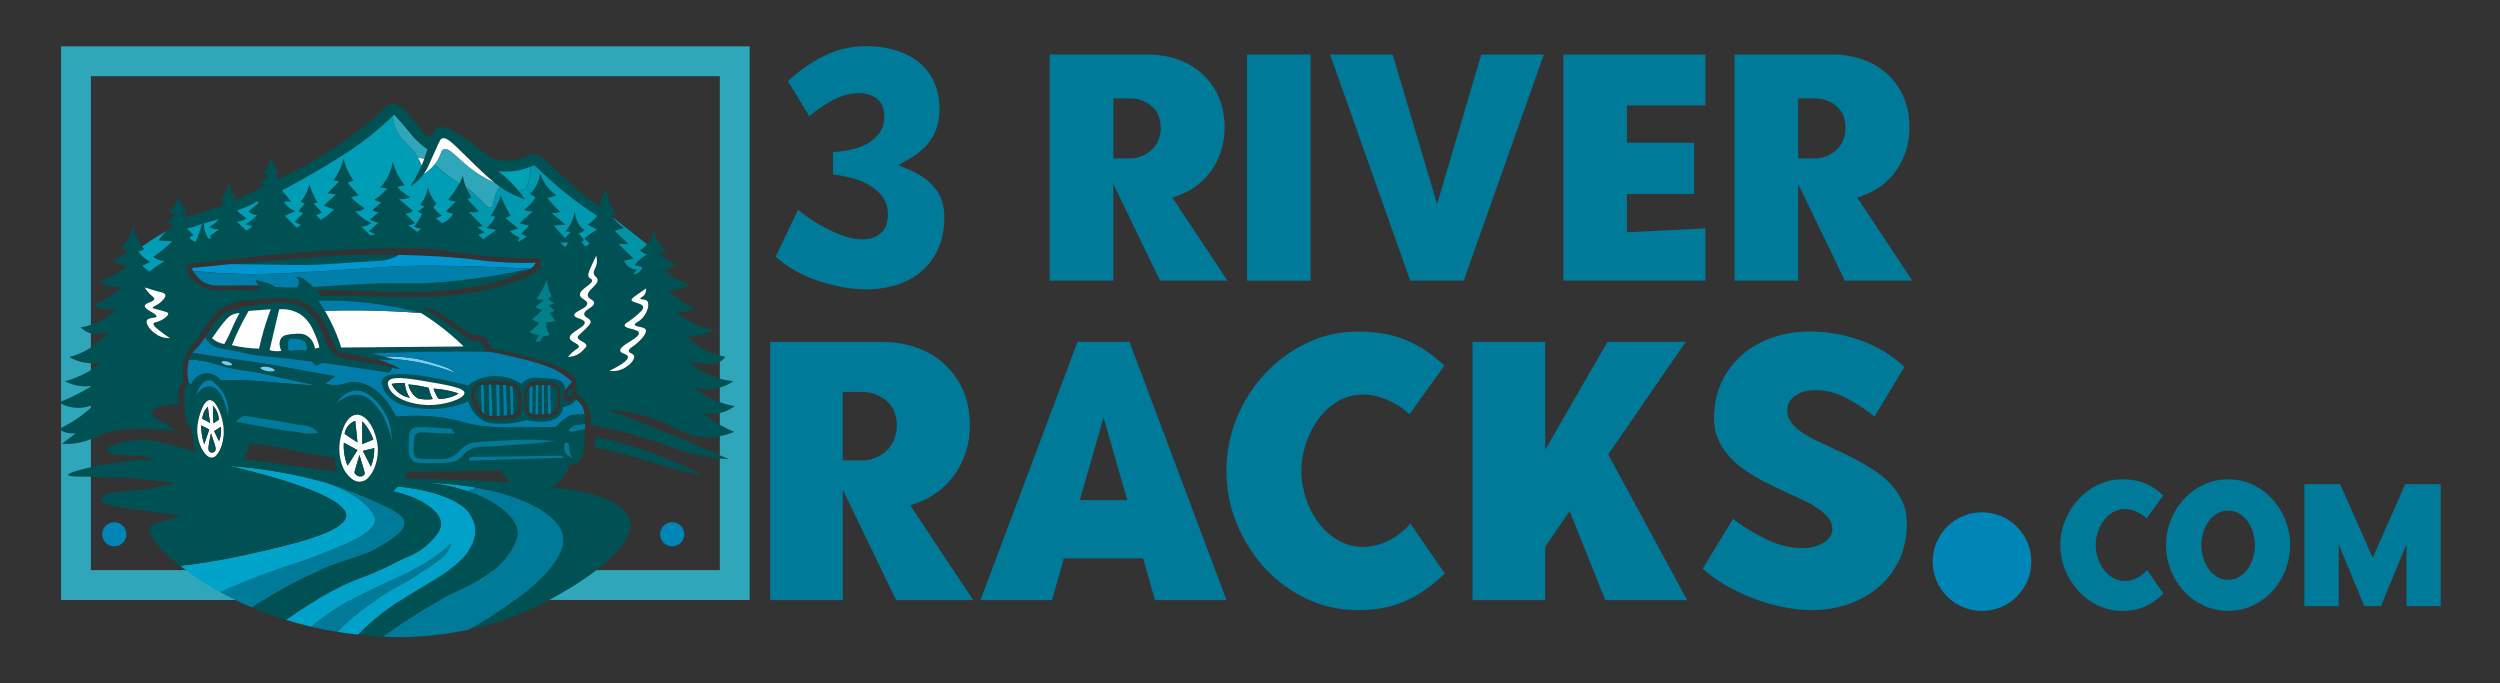 <svg xmlns="http://www.w3.org/2000/svg" id="Layer_1" viewBox="0 0 493.28 134.81"><rect x="0" y="0" width="493.28" height="134.81" fill="#333333" stroke="none"/><defs><style>      .st0 {        fill: none;        stroke: #2fa6b9;        stroke-miterlimit: 10;        stroke-width: 5.89px;      }      .st1 {        fill: #009db6;      }      .st2 {        fill: #0094a7;      }      .st3 {        fill: #fff;      }      .st4 {        fill: #007ea9;      }      .st5 {        fill: #00a2c9;      }      .st6 {        fill: #005154;      }      .st7 {        fill: #0085b7;      }      .st8 {        fill: #008088;      }      .st9 {        fill: #0097d1;      }      .st10 {        fill: #007fab;      }      .st11 {        fill: #00a3b6;      }      .st12 {        fill: #007a99;      }      .st13 {        fill: #72d0f6;      }      .st14 {        fill: #2fa6b9;      }      .st15 {        fill: #00a4ca;      }      .st16 {        fill: #0098af;      }    </style></defs><g><rect class="st0" x="14.99" y="12.09" width="129.98" height="103.35"></rect><g><g><path class="st1" d="M27.93,49.41c-.25.12-.48.18-.66.21.2.29.46.61.78.94.53.53,1.07.89,1.5,1.13-.51.26-1.03.51-1.54.77l1.46,1.23c.54-.43,1.13-.88,1.79-1.32.5-.34.98-.64,1.45-.91-.28.02-.71,0-1.21-.14-.56-.17-.96-.44-1.18-.63.66-.43,1.36-.94,2.08-1.54.63-.52,1.2-1.04,1.7-1.54l-2.77-.19c.37-.49.83-1.03,1.39-1.58.13-.13.25-.24.38-.36-.08.04-.15.08-.22.12-1.82.97-3.44,2.02-4.86,3.07.12.18.24.34.36.49-.11.09-.26.18-.44.27Z"></path><path class="st6" d="M78.15,70.96c-.81,0-1.63.02-2.44.02.37.01.75.02,1.14.02.45,0,.89-.02,1.31-.04Z"></path><path class="st6" d="M82.8,69.44s-.05,0-.08,0c.06,0,.13,0,.19,0-.04,0-.07,0-.11,0Z"></path><path class="st2" d="M121.83,43.98c.42.4.84.72,1.21.98-.61.19-1.22.38-1.82.57l2.7,2.62-2-.08,3.01,2.93-1.85.46c.14.29.59,1.14,1.57,1.57.37.16.71.21.98.23-.28.31-.55.62-.83.92.19,0,.67-.01,1.16-.33.62-.41.8-1.02.85-1.18-.52-.12-1.04-.24-1.57-.36.4-.46.9-.97,1.54-1.46.35-.27.68-.5,1-.69-.19-.03-.44-.09-.72-.23-.33-.16-.56-.36-.71-.51.34-.22.86-.6,1.36-1.19-2.34-1.85-4.69-3.69-7.03-5.54.29.4.67.85,1.16,1.31Z"></path><path class="st6" d="M102.52,54.01c.31-.13.62-.28.95-.43-.27.12-.58.26-.95.43Z"></path><path class="st6" d="M142.56,81.36c1.08-.33,1.88-.84,2.39-1.23-1.03-.18-2.27-.49-3.62-1.04-1.99-.81-3.5-1.85-4.53-2.69.93.28,2.91.72,5.23.07,1.15-.32,2.05-.82,2.67-1.25-1.09-.11-2.5-.36-4.06-.95-2.15-.81-3.71-1.93-4.7-2.77,1.14.13,2.13.2,2.9.23,2.02.09,2.7-.03,3.31-.41.46-.29.77-.66.95-.92-.95-.16-2.19-.48-3.55-1.13-1.86-.89-3.15-2.03-3.93-2.85.7,0,1.62-.05,2.66-.31,1.07-.26,1.93-.64,2.56-.98-.98-.16-2.26-.48-3.65-1.1-1.76-.79-3.04-1.78-3.88-2.54.62.06,1.46.07,2.42-.13.52-.11.98-.26,1.36-.41-.84-.44-1.77-.99-2.74-1.66-1.05-.73-1.95-1.47-2.7-2.16.47.09,1.31.2,2.31-.04.97-.23,1.67-.67,2.04-.95-.94-.28-2.19-.77-3.47-1.67-.58-.41-1.06-.83-1.46-1.23.41-.1.88-.23,1.39-.44.39-.16.73-.32,1.03-.49-.49-.18-1.2-.5-1.93-1.08-.72-.57-1.2-1.18-1.49-1.62.26.04.58.07.94.06.25,0,.48-.03.68-.06-.41-.26-.95-.68-1.44-1.31-.95-1.24-1.13-2.55-1.17-3.14-.08.52-.27,1.34-.79,2.21-.19.32-.39.59-.6.84,0,0,0,0,0,0,0,0,0,0,0,0-.51.6-1.03.98-1.36,1.19.14.15.38.35.71.51.28.14.53.2.72.23-.32.19-.66.42-1,.69-.64.5-1.14,1.01-1.54,1.46.52.12,1.04.24,1.57.36-.04.16-.23.77-.85,1.18-.49.32-.97.34-1.16.33.28-.31.55-.62.83-.92-.26-.02-.61-.07-.98-.23-.98-.42-1.43-1.28-1.57-1.57l1.85-.46-3.01-2.93,2,.08-2.7-2.62c.61-.19,1.22-.38,1.82-.57-.37-.25-.78-.57-1.21-.98-.48-.46-.86-.91-1.16-1.31l.92-.39c-.37-.51-.77-1.15-1.12-1.93-.55-1.22-.78-2.33-.89-3.16-.44,1.18-.87,2.36-1.31,3.55-2.99-2-5.02-3.79-6.35-5.09-.81-.79-1.65-1.53-2.48-2.29-2.47-2.29-3.16-2.95-4.19-2.93-.79.01-.63.41-2.44.91-1.53.42-2.61.4-2.97.39-.36-.01-.95-.06-1.65-.22-2.39-.55-3.88-2.52-7.14-4.68-3.27-2.16-4.25-1.81-4.55-1.68-1.01.47-1.04,1.71-1.85,1.79-.8.08-1.29-1.07-2.7-2.81-1.53-1.9-2.91-3.6-4.43-3.58-1.05,0-1.61.83-3.08,2.25-1.66,1.61-3.68,2.83-5.47,4.3-2.11,1.73-6.06,4.36-14.07,8.4v-.54c-.08-.03-.22-.08-.36-.21-.09-.08-.15-.17-.18-.23.19-.13.38-.26.57-.39-.22-.37-.43-.78-.64-1.22-.33-.71-.58-1.39-.77-1.99-.08.56-.27,1.39-.78,2.26-.25.43-.52.77-.77,1.04.41.14.82.28,1.23.42-.32.19-.68.42-1.05.72-.45.36-.82.73-1.1,1.05.15-.02.42-.05.75.05.22.07.38.18.49.26l-6.47,3.08c.05-.15.1-.29.15-.44.08-.02.22-.05.36-.14.11-.07.18-.15.23-.21-.21-.26-.43-.56-.63-.92-.44-.78-.66-1.51-.77-2.07-.15.7-.43,1.6-.97,2.54-.23.41-.48.77-.72,1.08.13.02.29.04.48.04.15,0,.28-.02.4-.04l-.62,1.08c-2.29.72-4.57,1.44-6.86,2.16-.14-.07-.3-.15-.46-.26-.26-.17-.46-.35-.62-.51.17,0,.39-.01.64-.08.17-.04.32-.1.44-.15-.29-.41-.59-.89-.89-1.43-.3-.54-.53-1.06-.72-1.53-.17.51-.44,1.16-.89,1.85-.32.5-.66.9-.96,1.21.16.05.36.1.59.13.25.03.46.02.63,0-.2.25-.42.51-.68.77-.41.42-.81.76-1.18,1.03l1.55.51c-.39.29-.81.63-1.24,1.03.43-.23.86-.44,1.28-.64-.42.2-.85.42-1.28.64-.13.12-.25.23-.38.36-.56.55-1.02,1.09-1.39,1.58l2.77.19c-.5.5-1.06,1.02-1.7,1.54-.72.6-1.43,1.11-2.08,1.54.23.18.62.46,1.18.63.5.15.93.16,1.21.14-.47.27-.95.58-1.45.91-.66.44-1.25.89-1.79,1.32l-1.46-1.23c.51-.26,1.03-.51,1.54-.77-.43-.24-.97-.6-1.5-1.13-.33-.33-.58-.65-.78-.94.17-.03.4-.09.66-.21.18-.09.32-.18.44-.27-.11-.15-.23-.31-.36-.49-.1.07-.2.15-.3.22.1-.07.2-.15.3-.22-.39-.57-.8-1.28-1.15-2.13-.32-.79-.51-1.51-.63-2.12-.08.71-.32,1.91-1.13,3.14-.43.65-.9,1.13-1.29,1.47l1.5.44c-.32.34-.73.7-1.22,1.07-.71.52-1.39.86-1.94,1.09.5.25,1.15.52,1.91.69.36.08.69.13,1,.17-.6.61-1.52,1.4-2.8,2.07-1.04.54-2,.84-2.74,1,.49.34,1.36.83,2.54,1.04.77.13,1.44.1,1.93.04-.6.63-1.42,1.37-2.47,2.08-1.13.76-2.19,1.25-3.04,1.58.49.26,1.31.62,2.39.73.97.1,1.76-.03,2.27-.15-.57.61-1.34,1.32-2.35,1.97-1.86,1.2-3.67,1.63-4.82,1.81.76.82,1.51,1.07,1.89,1.16.47.11.84.09,1.54.04.62-.04,1.33-.13,2.12-.31-.71.84-1.78,1.93-3.28,2.93-1.73,1.15-3.36,1.73-4.51,2.04.55.33,1.27.68,2.16.92,1.88.52,3.5.28,4.39.08-.77.61-1.71,1.27-2.81,1.89-1.7.95-3.29,1.53-4.59,1.89.55.3,1.34.65,2.35.85,1.24.25,2.3.16,2.98.06-.79.48-1.64.97-2.55,1.45-1.41.73-2.76,1.33-4.01,1.81.6.37,2.08,1.15,4.09,1.08,1.36-.05,2.41-.47,3.01-.77-.78.78-1.74,1.63-2.89,2.47-1.51,1.1-2.97,1.9-4.2,2.47.28.22.74.51,1.35.69.86.26,1.61.19,2,.12-.91.71-1.82,1.41-2.74,2.12.62.03,1.58.05,2.74-.12,2.91-.41,4.05-1.53,6.71-2.27,1.46-.41,2.69-.45,5.16-.54,1.95-.07,4.61-.02,7.75.46-.85-.92-1.66-1.47-2.27-1.81-1.14-.64-2.14-.85-2.27-1.58-.08-.42.17-.79.23-.87.4-.58,1.12-.64,2.62-.86.56-.08,1.44-.22,2.54-.42-.14-.29-.58-1.33-.23-2.58.24-.86.75-1.41,1-1.66-.12-.62-.24-1.51-.15-2.58.05-.61.15-1.77.81-3.08.58-1.17,1.34-1.96,1.89-2.43.51-.97,1.16-2.07,2-3.21.79-1.07,1.58-1.98,2.31-2.72.34-.25.85-.59,1.52-.92,2.01-1.03,3.86-1.23,5.78-1.33,5.42-.3,8.13-.44,10.16.87,1.65,1.07,2.75,2.64,2.94,2.92.65.95,1.05,1.88,1.85,3.75.31.72.57,1.36.77,1.89.2.5.63.87,1.16.98,2.85.6,4.93,1.03,5.67,1.18.26.05.77.16,1.46.23.06,0,.12.01.18.02.35.02.71.04,1.08.06.81,0,1.63-.02,2.44-.02-.17-.04-.33-.08-.5-.13-.69-.05-1.36-.09-1.99-.1.63.02,1.3.05,1.99.1-.62-.16-1.23-.31-1.85-.47-.35.01-.71.03-1.08.05.37-.02.73-.04,1.08-.05l-2.53-.64c3.09-.13,6.25-.22,9.45-.28.03,0,.05,0,.08,0,.04,0,.07,0,.11,0,.33,0,.66-.01,1-.02.18,0,.36,0,.54,0,3.87-.07,7.67-.09,11.4-.07-.1-.53-.35-1.45-1.04-1.77-.18-.08-.4-.13-.73-.21-.5-.11-.92-.16-1.21-.18-1.45-1.12-3.02-2.27-4.73-3.42-1.76-1.18-3.46-2.23-5.09-3.17,1.08.11,1.9.35,2.43.53,1.65.58,2.49,1.34,5.56,3.53.87.62,1.57,1.11,1.98,1.39.38-.02.98-.01,1.67.18.4.11.81.23,1.19.53.78.61.93,1.6.96,1.97,1.7.33,3.47.71,5.29,1.16,1.3.32,2.56.66,3.78,1,0,0,1.6.32,4.61,1.55,0,0,1.06.43,2.5,1.67.23.2.59.53.76,1.06.08.25.08.45.08.7,0,.76,0,1.36,0,1.88.49.31,1.21.87,1.8,1.77,1.18,1.8,1,3.69.93,4.27,7.29,1.5,11.91,2.97,14.84,4.08,1.12.43,4.33,1.69,8.8,2.37,1.52.23,2.79.33,3.62.39-5.89-2.64-12.03-5.2-18.42-7.67-1.88-.72-3.75-1.43-5.6-2.11,5.63.35,9.57,1.75,12.16,3,2.06.99,4.33,2.39,7.66,2.45,2.24.04,4.09-.56,5.29-1.06-1.04-.44-2.21-1.01-3.44-1.75-1.12-.67-2.08-1.36-2.9-2,.72.17,2.22.42,3.96-.1ZM32.34,66.62c-2.09-.49-3.75-2.58-3.35-3.4.31-.64,1.79-.33,1.88-.78.12-.58-2.4-1.3-2.3-2.08.08-.64,1.86-.75,1.88-1.39,0-.27-.32-.39-.89-.96-.48-.48-.81-.94-1.01-1.28,1.12.37,2.05.63,2.7.8.79.21,1.25.3,1.36.64.15.46-.48,1.05-.77,1.34-.88.84-1.73.95-1.7,1.21.03.19.49.22,1.73.57,1.17.32,1.28.44,1.31.55.11.42-.79,1.08-1.48,1.41-.86.42-1.32.3-1.41.59-.15.45.84,1.18,2.09,2.11.48.35.88.62,1.14.79-.3.01-.72,0-1.19-.11ZM47.78,42.48c-.39-.32-.73-.64-1.03-.94.54-.17,1.12-.38,1.72-.64.85-.36,1.61-.75,2.27-1.13.06-.04.14-.02.18.05l.05.09c.04.07.03.16-.03.22-.64.55-1.27,1.09-1.91,1.64.15.13.37.3.67.44.41.19.78.23,1.01.24-.26.28-.57.57-.92.86-.48.4-.94.71-1.35.96.19.08.44.16.72.22.24.05.46.07.65.08-.11.15-.28.37-.56.57-.23.16-.45.26-.61.32-.05.02-.1,0-.14-.03-.11-.1-.22-.21-.33-.31-.48-.45-.95-.9-1.43-1.35.25-.01.6-.06.99-.19.38-.13.67-.3.88-.44-.27-.19-.55-.4-.84-.64ZM42.18,43.52c.33-.1.66-.2.98-.3-.21.28-.5.61-.9.93-.33.26-.64.46-.91.6.15.12.38.26.67.37.52.18.97.14,1.21.1l-1.81,1.32.33.43c-.21.04-.42.09-.64.13-.2-.3-.44-.72-.62-1.23-.25-.72-.31-1.35-.31-1.79.65-.17,1.31-.36,1.98-.56ZM38.29,44.73c.58-.17,1.09-.36,1.54-.56-.19.8-.45,1.67-.81,2.58-.12.32-.25.62-.39.91-.11,0-.56-.01-.91-.37-.17-.17-.25-.36-.29-.48.23-.14.46-.28.69-.42-.42-.44-.83-.89-1.25-1.33.43-.08.9-.18,1.41-.33ZM83.57,61.81c-.18-.01-.36-.03-.54-.04.08.03.16.06.23.11,1.86,1.16,3.86,2.58,5.89,4.33.84.72,1.62,1.45,2.34,2.16l-24.15.21c-.51-1.64-1.24-3.53-2.29-5.55-.31-.6-.63-1.16-.94-1.69-.11,0-.23,0-.34,0,.11,0,.23,0,.34,0-.43-.73-.87-1.4-1.29-2.01,3-.06,6.46.05,10.28.51,3.71.45,7.02,1.15,9.85,1.91.03,0,.06.02.08.03.18.01.36.03.54.04ZM92.23,57.88c-2.12.28-4.72.61-8.33.75-3.36.13-5.14,0-9.56-.12-2.57-.07-6.33-.14-10.97-.11-.36-.43-.72-.86-1.08-1.28,1.5.05,5.91.2,7.39.24,9.79.32,11.15.36,13.49.27.99-.04,5.27-.21,10.52-1.08,1.76-.29,3.16-.6,4.43-.96.86-.24,1.52-.47,1.85-.58.72-.25,1.58-.57,2.54-.99.37-.17.68-.31.95-.43.37-.18.76-.36,1.15-.57-2.26.51-5.15,1.09-8.54,1.6-6.87,1.04-12.15,1.28-13.61,1.31-3.32.08-5.36-.14-9.33.04-2.59.12-6.44.31-11.15.64-.14,0-.28-.04-.38-.14-.51-.48-.97-.87-1.35-1.16-.51-.39-.87-.63-1.37-.67-.21-.02-.39,0-.51.03.13.09.42.33.53.72.18.6-.17,1.12-.27,1.28-.02.02-.03.05-.05.07.11,0,.22,0,.32-.02-.1,0-.21.01-.32.02-.56.77-1.56.9-1.99.96-.5.07-.93.02-1.24-.04-.12-.02-.23-.09-.3-.19-.28-.36-.55-.63-.81-.85-.13-.01-.25-.03-.38-.04.12.01.25.03.38.04-.43-.36-.83-.55-1.16-.66-.18-.06-.33-.09-.89-.24-.73-.21-1.33-.39-1.72-.52,0,.19.04.46.2.7.15.22.31.3.42.42.09,0,.17,0,.26,0-.09,0-.17,0-.26,0,.04.04.07.09.09.15.05.15.03.37-.23.72-.09.12-.23.18-.38.17-.92-.07-2.3-.14-3.97-.15-3.28-.01-4.1.26-5.7-.27-.79-.26-2.74-.95-3.71-2.83-.23-.46-.37-.9-.44-1.28-.07-.36.18-.7.54-.74,2.54-.32,5.98-.73,10.05-1.15,8.18-.86,13.32-1.39,20.12-1.66,10.14-.4,15.43-.6,21.7.35,1.44.22,4.99.81,9.94,1.12,2.95.18,5.41.21,7.1.2.19,0,.36.12.41.3.08.26.13.58.07.93-.21,1.27-1.69,1.99-2.61,2.4-5.74,2.54-11.87,3.34-11.87,3.34ZM108.88,63.49c-.45.11-.85.12-1.16.1,0,.36.03.87.21,1.45.14.44.32.78.48,1.04-.16.08-.37.16-.62.21-.27.06-.52.08-.71.08-.18.35-.35.7-.53,1.06h-.89l.6-1.33c-.27-.02-.62-.08-1.01-.21-.33-.11-.6-.24-.81-.36.42-.33.87-.72,1.32-1.16.24-.24.47-.48.68-.71-.19-.02-.47-.07-.78-.22-.34-.16-.57-.37-.71-.51.38-.27.78-.58,1.19-.96.3-.28.57-.55.8-.81-.13-.02-.27-.05-.42-.09-.43-.13-.75-.34-.97-.51.28-.18.6-.4.93-.69.28-.24.51-.48.71-.7-.17,0-.37,0-.58-.02-.32-.03-.59-.1-.81-.17.36-.48.74-1.04,1.1-1.69.41-.74.72-1.43.96-2.05.06.62.2,1.37.51,2.19.14.37.29.7.44.99-.03.04-.06.09-.1.13-.2.21-.46.26-.59.28.15.19.35.41.6.64.22.19.43.33.61.44-.11.05-.24.1-.38.15-.25.08-.48.13-.68.16.14.19.34.42.59.64.16.14.32.26.47.35-.06.08-.2.27-.46.39-.2.09-.39.1-.49.1.12.23.27.49.46.76.23.33.46.6.67.82-.19.08-.41.16-.67.22ZM109.26,44.52l2.27-.23-2.74-2.31c.27.04.66.07,1.1,0,.28-.05.52-.12.71-.19-.38-.31-.78-.67-1.19-1.09-.59-.62-1.06-1.22-1.43-1.76.28.01.67,0,1.12-.14.26-.08.48-.18.66-.28-.42-.3-.89-.68-1.35-1.18-1.06-1.15-1.58-2.36-1.85-3.17-.05.58-.22,1.55-.82,2.58-.39.66-.83,1.14-1.18,1.46.36.24.72.49,1.08.73-.17.29-.38.61-.64.94-.54.68-1.12,1.16-1.59,1.49.23.11.57.24,1,.28.29.03.54.01.73-.01-.87.81-1.75,1.62-2.62,2.43l1.89.42-1.58,1.66,1.04.46c-.17.18-.39.39-.69.59-.39.26-.76.41-1.04.49.13-.28.26-.57.39-.85-.4-.12-.95-.35-1.48-.8-.17-.15-.32-.29-.44-.44.54-.18,1.07-.36,1.61-.54l-2.51-2.04,1-.46c-.31-.54-.61-1.12-.92-1.74-.38-.78-.7-1.53-.97-2.23-.25.72-.59,1.53-1.04,2.39-.32.6-.64,1.14-.96,1.62.31.04.62.08.92.12-.12.27-.28.57-.5.89-.44.64-.95,1.08-1.34,1.36.68.12,1.35.25,2.03.37l-2.54,1.85-1.04-.89,1.31-.5c-.19-.08-.42-.19-.66-.35-.35-.23-.6-.49-.77-.69.35-.04.69-.08,1.04-.12l-2.81-2.85c.33.08.81.14,1.36.06.24-.03.46-.08.64-.14-.77-.84-1.54-1.67-2.31-2.51.09.01.31.03.54-.08.15-.07.25-.17.31-.23-.31-.44-.63-.99-.92-1.64-.06-.14-.12-.28-.18-.42-.14-.12-.28-.23-.43-.35.15.12.29.24.43.35-.32-.8-.49-1.54-.59-2.13-.16.46-.37.97-.64,1.51.15.09.29.19.44.27-.14-.09-.29-.18-.44-.27-.25.5-.54,1.02-.9,1.56-.42.64-.86,1.18-1.27,1.63.16.1.42.24.76.32.3.07.56.08.75.06-.64.64-1.28,1.28-1.93,1.93.13.1.33.23.59.32.32.12.61.14.8.14-.15.28-.4.67-.8,1.04-.52.49-1.07.73-1.4.85-.41-.32-.82-.64-1.23-.96l1.23-.54c-.23-.14-.48-.31-.73-.53-.45-.38-.77-.77-1-1.09l.62-.73c-.23-.27-.47-.58-.7-.94-.54-.85-.84-1.67-1.01-2.31-.04.54-.19,1.4-.7,2.31-.26.47-.56.83-.82,1.1l.89.46-1.35.96.85.42c-.14.34-.31.71-.54,1.1-.34.58-.7,1.06-1.03,1.43.16.1.38.21.67.29.31.09.59.11.78.1-.27.23-.54.46-.81.69-.59-.45-1.18-.91-1.77-1.36.18,0,.46-.02.77-.13.23-.08.41-.19.54-.28-.63-.63-1.26-1.26-1.89-1.89.23,0,.58-.03.96-.19.23-.09.41-.21.54-.31-.92-.78-1.85-1.56-2.77-2.34.39.03.9.02,1.46-.1.3-.06.57-.14.8-.23-.34-.2-.71-.44-1.08-.72-.62-.46-1.13-.93-1.54-1.36.51-.1,1.01-.21,1.52-.31-.32-.39-.66-.84-.98-1.36-.75-1.21-1.17-2.37-1.41-3.29-.11.75-.36,1.86-1,3.06-.47.89-1.02,1.56-1.46,2.03.45.06.91.12,1.36.18-.2.24-.42.49-.67.75-.62.62-1.25,1.09-1.8,1.44.14.12.36.27.67.39.26.1.5.13.67.14-.58.52-1.16,1.04-1.75,1.55.1.09.26.2.46.28.31.13.58.14.75.13-.58.5-1.16,1-1.73,1.5.54.21,1.09.42,1.63.63-.61.55-1.22,1.1-1.82,1.64l1.27.58-1,.23-1.73-1.7c.26-.02.61-.07,1-.22.42-.15.74-.35.95-.51-.65-.28-1.47-.73-2.29-1.44-.37-.32-.68-.65-.94-.95.19.04.73.15,1.3-.13.26-.12.44-.29.55-.41-.45-.3-.93-.65-1.43-1.05-.46-.38-.87-.75-1.23-1.1l1.5-.39-2.16-2.47,1.16-.48c-.32-.42-.65-.93-.96-1.52-.54-1.04-.83-2-.99-2.76-.18.73-.48,1.62-.96,2.58-.34.67-.71,1.24-1.05,1.7.37.07.75.14,1.12.21l-2.31,2.35,1.73.19-2.43,2.24,2,.73c-.24.26-.51.53-.81.8-.62.55-1.23.97-1.77,1.28-.32-.31-.64-.62-.96-.92l1.19-.54-1.7-1.77.81-.19c-.21-.35-.42-.73-.63-1.14-.43-.87-.75-1.7-.98-2.44-.12.5-.32,1.12-.67,1.8-.35.69-.75,1.23-1.08,1.63.28.12.57.23.85.35l-1.31,1.5,1,.39-1.7,1.7,1.27.62-.85.58-2.35-2.39,2.04-.89c-.33-.13-.77-.36-1.23-.73-.52-.42-.85-.88-1.04-1.19h1.46c-.6-.72-1.2-1.45-1.8-2.17,5.09-2.7,8.96-5.04,11.63-6.73,1.57-1,2.76-1.79,4.09-2.77,2.64-1.96,4.7-3.82,6.16-5.24-.02-.26-.03-.54-.03-.82,0,.29.01.56.03.82.08-.08.16-.16.24-.23.96,1.02,1.7,1.88,2.2,2.47,1.11,1.32,1.64,2.06,2.7,3.03.67.61,1.27,1.05,1.66,1.32-.16.58-.36,1.19-.59,1.82.16,0,.31-.02.42-.03-.12.02-.26.03-.42.03-.05.15-.11.3-.17.46-.12.31-.24.61-.37.9.09.24.16.45.21.61-.05-.17-.12-.38-.21-.61-.7,1.63-1.5,3.03-2.26,4.19,1.27-.83,2.11-1.7,2.68-2.48-.26.16-.52.31-.76.44.25-.13.5-.27.76-.44.26-.36.47-.7.63-1.01.38-.74.88-1.98,2.14-4.7.46-1.01.55-1.18.79-1.29,1.07-.48,2.62,1.44,6.86,5.52,1.42,1.37,2.51,2.36,3.46,3.14.36.16.69.29.97.4-.28-.11-.61-.24-.97-.4.37.3.72.57,1.06.81.07-.12.15-.23.22-.33-.07.1-.14.21-.22.33.71.51,1.38.91,2.13,1.29,1.16.59,2.17.96,2.84,1.18-.39-.57-.84-1.18-1.35-1.79-.22-.02-.4-.06-.54-.09.14.04.32.07.54.09-.15-.18-.3-.36-.46-.54-1.17-1.33-2.35-2.36-3.39-3.16,1.04.11,2.54.15,4.27-.23.8-.18,1.5-.41,2.1-.66,0-.16,0-.33,0-.5,0,.17,0,.34,0,.5.26-.11.5-.21.72-.32.64.6,1.28,1.21,1.92,1.81,2.12,1.98,4.55,4.03,7.31,6.03,1.08.78,2.14,1.51,3.19,2.18-.2.27-.46.57-.77.87-.38.37-.76.65-1.08.86.62.33,1.23.67,1.85,1-.37.18-.78.41-1.21.71-.53.36-.96.73-1.3,1.07.35.33.69.67,1.04,1l-.89.54-.77-.92.5-.27c-.09-.21-.23-.47-.44-.75-.24-.31-.49-.53-.68-.68.16-.02.41-.07.68-.22.24-.13.41-.29.51-.4-.25-.19-.52-.44-.77-.76-.87-1.08-1.03-2.29-1.07-2.89-.11.63-.34,1.51-.86,2.45-.34.61-.71,1.1-1.04,1.46.35.04.69.08,1.04.12l-1.08,1.19-2.24-2.47ZM111.25,48.55c-.34-.23-.54-.52-.66-.71h1.48c-.15.31-.3.62-.44.92-.12-.05-.25-.12-.39-.21ZM115.97,58.36c.15.71,1.19.73,1.23,1.37.06.9-2,1.37-1.95,2.27.04.68,1.23.77,1.27,1.48.02.44-.61,1.05-1.89,2.24-.48.45-.67.59-.66.83.03.71,1.69.91,1.72,1.64,0,.21-.19.42-.6.83-.35.36-.84.84-1.64,1.14-.29.1-.77.24-1.39.23.21-.26.54-.64,1-1.02.72-.6,1.1-.67,1.14-.96.08-.65-1.69-.91-1.8-1.73-.15-1.14,3.12-2.09,2.95-3.09-.12-.73-2-.75-2.06-1.41-.07-.79,2.56-1.29,2.56-2.3,0-.73-1.38-.89-1.44-1.71-.09-1.17,2.62-2.09,2.39-2.92-.08-.3-.44-.22-.65-.63-.21-.41-.06-.89.6-2.34.23-.5.52-1.12.87-1.83.21.8.15,1.4.05,1.79-.2.82-.63,1.13-.52,1.73.11.61.6.6.71,1.1.27,1.15-2.14,2.15-1.91,3.28ZM127.45,65.12c.25.75-1.27,2.33-2.51,3.2-.39.28-.91.59-.87.96.05.44.85.42,1.04.9.3.78-1.19,2.41-2.98,2.89-.8.21-1.49.15-1.87.09,1.95-.94,3.82-2.04,3.65-2.79-.13-.58-1.4-.54-1.52-1.14-.24-1.12,3.89-2.49,3.68-3.56-.16-.82-2.74-.73-2.81-1.46-.04-.42.78-.64,2.18-1.83.92-.79,1.58-1.35,1.46-1.85-.19-.8-2.23-.72-2.27-1.36-.01-.19.15-.36,1.27-1.16.62-.44,1.15-.8,1.56-1.08.03.32.02.74-.21,1.12-.33.54-.92.66-.89.87.04.26.95.03,1.35.48.57.65-.02,2.6-1.27,3.68-.62.54-1.19.69-1.16.98.06.53,1.94.33,2.18,1.06Z"></path><path class="st3" d="M30.29,63.83c.09-.29.55-.17,1.41-.59.68-.33,1.59-.99,1.48-1.41-.03-.11-.14-.23-1.31-.55-1.24-.34-1.71-.38-1.73-.57-.04-.26.82-.37,1.7-1.21.3-.28.92-.87.77-1.34-.11-.34-.58-.44-1.36-.64-.65-.17-1.57-.43-2.7-.8.21.34.54.81,1.01,1.28.57.57.89.69.89.96-.02.63-1.8.75-1.88,1.39-.09.78,2.42,1.5,2.3,2.08-.09.44-1.57.13-1.88.78-.4.82,1.26,2.92,3.35,3.4.47.11.88.12,1.19.11-.26-.17-.66-.44-1.14-.79-1.25-.92-2.24-1.65-2.09-2.11Z"></path><path class="st11" d="M102.71,37.48s.36-.03.68-.13c.62-.2,1.24-1.97,1.3-4.46-.6.25-1.3.48-2.1.66-1.73.38-3.22.34-4.27.23,1.04.8,2.22,1.83,3.39,3.16.16.18.31.36.46.54.16.01.34.02.54,0Z"></path><path class="st16" d="M112.58,45.79c-.35-.04-.69-.08-1.04-.12.33-.37.7-.85,1.04-1.46.52-.94.75-1.83.86-2.45.03.6.19,1.81,1.07,2.89.25.32.52.56.77.76-.1.11-.27.27-.51.4-.27.15-.52.2-.68.22.2.15.44.37.68.68.21.27.35.54.44.75l-.5.27.77.92.89-.54c-.35-.33-.69-.67-1.04-1,.34-.33.77-.71,1.3-1.07.43-.29.84-.53,1.21-.71-.62-.33-1.23-.67-1.85-1,.32-.21.7-.49,1.08-.86.32-.3.57-.6.77-.87-1.04-.68-2.11-1.4-3.19-2.18-2.76-2-5.19-4.04-7.31-6.03-.64-.6-1.28-1.21-1.92-1.81-.22.11-.46.21-.72.32-.06,2.49-.68,4.26-1.3,4.46-.32.1-.68.13-.68.13-.2.02-.38.01-.54,0,.51.62.96,1.22,1.35,1.79-.67-.22-1.68-.59-2.84-1.18-.74-.38-1.42-.78-2.13-1.29-.33.52-.69,1.21-.95,2.07-.34,1.12-.32,1.94-.77,2.09-.42.14-.95-.44-1.2-.7-.79-.83-1.95-1.96-3.74-3.43.06.14.11.28.18.42.29.65.62,1.2.92,1.64-.06.06-.16.16-.31.23-.23.11-.45.09-.54.08.77.84,1.54,1.67,2.31,2.51-.19.06-.4.11-.64.14-.55.07-1.03.01-1.36-.06l2.81,2.85c-.35.04-.69.08-1.04.12.17.2.42.46.77.69.24.16.46.27.66.35l-1.31.5,1.04.89,2.54-1.85c-.68-.12-1.35-.25-2.03-.37.39-.28.89-.72,1.34-1.36.22-.31.38-.62.5-.89-.31-.04-.62-.08-.92-.12.32-.48.65-1.02.96-1.62.45-.86.79-1.67,1.04-2.39.27.71.59,1.45.97,2.23.3.62.61,1.2.92,1.74l-1,.46,2.51,2.04c-.54.18-1.07.36-1.61.54.12.14.27.29.44.44.53.45,1.08.68,1.48.8-.13.28-.26.57-.39.85.28-.08.65-.23,1.04-.49.3-.2.53-.41.69-.59l-1.04-.46,1.58-1.66-1.89-.42c.87-.81,1.75-1.62,2.62-2.43-.2.03-.45.04-.73.01-.43-.04-.78-.17-1-.28.47-.33,1.05-.81,1.59-1.49.26-.33.47-.64.64-.94-.36-.24-.72-.49-1.08-.73.35-.32.8-.8,1.18-1.46.6-1.03.77-2,.82-2.58.27.81.79,2.02,1.85,3.17.46.5.93.89,1.35,1.18-.17.1-.39.2-.66.28-.45.14-.84.15-1.12.14.36.54.83,1.14,1.43,1.76.41.43.82.79,1.19,1.09-.19.07-.43.15-.71.19-.45.07-.83.04-1.1,0l2.74,2.31-2.27.23,2.24,2.47,1.08-1.19Z"></path><path class="st14" d="M95.64,40.26c.25.26.78.83,1.2.7.44-.14.43-.97.77-2.09.26-.86.62-1.55.95-2.07-.34-.24-.69-.51-1.06-.81-.77-.34-1.71-.8-2.72-1.44-4.13-2.58-5.9-5.65-7.25-5.09-.57.24-.44.87-1.18,2.13-.18.31-.38.59-.59.86.77.71,1.65,1.46,2.64,2.2.78.59,1.54,1.1,2.27,1.55.27-.54.48-1.05.64-1.51.1.6.28,1.33.59,2.13,1.79,1.47,2.95,2.6,3.74,3.43Z"></path><path class="st1" d="M85.75,32.45c-.65.82-1.41,1.42-2.14,1.88-.57.78-1.41,1.65-2.68,2.48.77-1.16,1.56-2.55,2.26-4.19-.1-.26-.22-.56-.38-.88-.12-.26-.25-.49-.38-.72-.17-.07-.32-.14-.43-.21.11.06.26.14.43.21-1.32-2.29-2.92-3.01-4-4.98-.39-.71-.8-1.75-.91-3.19-1.46,1.42-3.52,3.28-6.16,5.24-1.33.98-2.51,1.78-4.09,2.77-2.67,1.69-6.54,4.03-11.63,6.73.6.72,1.2,1.45,1.8,2.17h-1.46c.2.32.52.77,1.04,1.19.46.38.91.6,1.23.73l-2.04.89,2.35,2.39.85-.58-1.27-.62,1.7-1.7-1-.39,1.31-1.5c-.28-.12-.57-.23-.85-.35.33-.4.73-.94,1.08-1.63.34-.68.55-1.3.67-1.8.23.74.54,1.57.98,2.44.2.41.42.79.63,1.14l-.81.19,1.7,1.77-1.19.54c.32.31.64.62.96.92.54-.32,1.15-.73,1.77-1.28.3-.27.57-.54.81-.8l-2-.73,2.43-2.24-1.73-.19,2.31-2.35c-.37-.07-.75-.14-1.12-.21.34-.47.71-1.03,1.05-1.7.49-.96.78-1.85.96-2.58.16.76.45,1.72.99,2.76.31.6.65,1.1.96,1.52l-1.16.48,2.16,2.47-1.5.39c.36.36.77.73,1.23,1.1.5.4.98.75,1.43,1.05-.12.13-.3.29-.55.41-.57.27-1.11.17-1.3.13.26.3.57.63.94.95.82.71,1.64,1.16,2.29,1.44-.22.16-.53.36-.95.51-.39.14-.74.2-1,.22l1.73,1.7,1-.23-1.27-.58c.61-.55,1.22-1.1,1.82-1.64-.54-.21-1.09-.42-1.63-.63.58-.5,1.16-1,1.73-1.5-.16,0-.44,0-.75-.13-.21-.08-.36-.2-.46-.28.58-.52,1.16-1.04,1.75-1.55-.17-.01-.4-.04-.67-.14-.3-.11-.53-.27-.67-.39.55-.35,1.18-.81,1.8-1.44.25-.25.47-.5.67-.75-.45-.06-.91-.12-1.36-.18.45-.47.99-1.14,1.46-2.03.64-1.2.89-2.3,1-3.06.25.92.67,2.08,1.41,3.29.32.52.65.97.98,1.36-.51.1-1.01.21-1.52.31.41.43.92.9,1.54,1.36.37.28.74.52,1.08.72-.23.09-.5.17-.8.23-.57.12-1.07.13-1.46.1.92.78,1.85,1.56,2.77,2.34-.13.1-.31.21-.54.31-.39.16-.74.19-.96.19.63.63,1.26,1.26,1.89,1.89-.13.09-.31.2-.54.28-.31.11-.59.13-.77.13.59.45,1.18.91,1.77,1.36.27-.23.54-.46.81-.69-.2,0-.47-.01-.78-.1-.29-.08-.51-.2-.67-.29.33-.37.69-.84,1.03-1.43.23-.39.4-.77.54-1.1l-.85-.42,1.35-.96-.89-.46c.26-.27.56-.64.82-1.1.51-.91.66-1.77.7-2.31.17.64.47,1.46,1.01,2.31.23.36.47.68.7.94l-.62.73c.23.33.56.72,1,1.09.26.22.51.39.73.53l-1.23.54c.41.32.82.64,1.23.96.33-.12.88-.36,1.4-.85.4-.37.65-.76.8-1.04-.19,0-.47-.02-.8-.14-.26-.09-.46-.22-.59-.32.64-.64,1.28-1.28,1.93-1.93-.18.01-.44,0-.75-.06-.34-.08-.59-.22-.76-.32.41-.45.85-1,1.27-1.63.36-.54.65-1.06.9-1.56-.72-.45-1.48-.97-2.27-1.55-.99-.74-1.87-1.49-2.64-2.2Z"></path><path class="st3" d="M85.75,32.45c-.1-.09-.2-.19-.3-.28.1.09.2.18.3.28.21-.26.41-.55.59-.86.74-1.26.61-1.89,1.18-2.13,1.35-.57,3.12,2.51,7.25,5.09,1.01.63,1.95,1.1,2.72,1.44-.95-.78-2.04-1.77-3.46-3.14-4.24-4.08-5.79-6-6.86-5.52-.24.11-.33.28-.79,1.29-1.25,2.72-1.75,3.96-2.14,4.7-.16.31-.37.65-.63,1.01.73-.46,1.49-1.07,2.14-1.88Z"></path><path class="st3" d="M83.05,31.21c-.23-.04-.44-.11-.61-.18.13.22.26.46.38.72.15.32.28.61.38.88.13-.29.25-.59.37-.9.06-.15.11-.3.17-.46-.2,0-.43-.01-.68-.06Z"></path><path class="st14" d="M82.44,31.03c.17.07.38.13.61.18.25.05.48.06.68.06.23-.63.42-1.24.59-1.82-.39-.27-.99-.71-1.66-1.32-1.06-.97-1.59-1.72-2.7-3.03-.5-.59-1.24-1.45-2.2-2.47-.08.08-.16.15-.24.23.11,1.45.52,2.48.91,3.19,1.08,1.97,2.68,2.69,4,4.98Z"></path><path class="st6" d="M74.63,51.51c.38-.01,1.36-.05,2.54-.46.62-.21,1.14-.48,1.56-.73-3.52-.07-7.12-.05-10.48.07-2.29.08-4.97.28-10.33.69-4.62.35-8.78.72-12.4,1.06,5.45.05,9.61.12,12.42.18,5.56.11,11.11-.58,16.67-.8Z"></path><path class="st9" d="M61.01,53.65c3.97-.23,6.7-.4,9.68-.6,3.22-.22,5.56-.39,5.89-.42,4.03-.3,11.86-.37,28.06.37.04-.02.08-.05.11-.07.38-.25.53-.42.61-.52.16-.21.25-.42.3-.57-1.28.04-3.25.07-5.66-.04-3.04-.14-5.28-.44-6.01-.54-3.96-.51-9.51-.85-15.27-.96-.42.25-.94.52-1.56.73-1.19.41-2.17.45-2.54.46-5.56.22-11.11.9-16.67.8-2.81-.05-6.97-.13-12.42-.18-2.96.28-5.55.54-7.72.77.09.18.19.38.31.59,4.92.49,9,.6,11.94.6,2.96,0,5.62-.11,10.95-.42Z"></path><path class="st10" d="M104.64,53.02c-16.2-.75-24.03-.67-28.06-.37-.33.02-2.67.2-5.89.42-2.99.2-5.71.36-9.68.6-5.32.31-7.99.42-10.95.42-2.94,0-7.02-.1-11.94-.6.47.81,1.21,1.75,2.37,2.33,1.28.65,2.37.55,5.18.5,1.24-.02,3.11-.04,5.46,0-.11-.11-.27-.19-.42-.42-.16-.24-.2-.51-.2-.7.39.13.98.32,1.72.52.56.16.7.18.89.24.33.11.73.3,1.16.66.62.07,1.28.12,1.97.14.84.03,1.63.02,2.36-.02.02-.02.04-.05.05-.07.11-.16.45-.68.27-1.28-.12-.39-.4-.63-.53-.72.12-.02.3-.04.51-.03.5.04.87.28,1.37.67.38.29.84.67,1.35,1.16.1.1.24.15.38.14,4.71-.33,8.56-.52,11.15-.64,3.96-.18,6.01.04,9.33-.04,1.45-.03,6.73-.27,13.61-1.31,3.38-.51,6.28-1.1,8.54-1.6-.4.2-.78.39-1.15.57.18-.08.33-.14.47-.2.09-.04.37-.16.71-.37Z"></path><path class="st6" d="M56.24,56.76c-.7-.02-1.36-.07-1.97-.14.26.22.53.49.81.85.08.1.18.17.3.19.31.06.74.1,1.24.04.43-.06,1.43-.19,1.99-.96-.73.04-1.52.05-2.36.02Z"></path><path class="st3" d="M64.1,61.33c.32.53.63,1.1.94,1.69,1.05,2.02,1.78,3.91,2.29,5.55l24.15-.21c-.72-.71-1.5-1.44-2.34-2.16-2.03-1.75-4.03-3.17-5.89-4.33-.07-.04-.15-.08-.23-.11-3.65-.28-7.5-.46-11.54-.51-2.54-.03-5,0-7.38.07Z"></path><path class="st4" d="M73.09,59.83c-3.82-.47-7.28-.58-10.28-.51.43.61.86,1.28,1.29,2.01,2.38-.07,4.84-.1,7.38-.07,4.04.05,7.89.23,11.54.51-.03,0-.05-.02-.08-.03-2.84-.76-6.14-1.46-9.85-1.91Z"></path><path class="st5" d="M84.48,95.24c2.85.32,5.44.9,7.7,1.66.63-.24,1.3-.46,2.02-.65-2.97-.53-6.23-.89-9.72-1.01Z"></path><path class="st15" d="M61.78,109.93c6.07-2.29,12.44-4.75,12.24-7.44-.02-.2-.06-.37-.17-.62-1.5-3.49-7.07-5.76-9.26-6.56-.74-.22-1.53-.44-2.42-.66-4.13-1.04-9.88-2.21-17-2.74,22.38,5.29,23.2,8.84,23.14,9.86-.21,3.37-11.7,5.91-20.09,7.76-5.13,1.13-9.51,1.75-12.67,2.11,2.09,1.67,4.72,3.46,7.88,5.2,1.82-.84,4.37-1.96,7.45-3.13,4.91-1.87,6.13-1.97,10.91-3.77Z"></path><path class="st10" d="M40.81,73.68c1.62-.03,2.61,1.2,2.72,1.34,2.1-.06,3.79-.02,4.88.02,3.59.13,5.39.45,10.07.77,1.82.13,3.29.2,4.16.24-.91-.18-2.35-.48-4.11-.85-6.58-1.4-6.55-1.57-9.02-1.93-1.54-.22-2.71-.32-4.65-.8-1.46-.36-2.51-.69-2.85-.8-.97-.3-2.45-.63-4.66-.76-.35,1.03-.53,2.47-.15,4.48,0,0-.01.02-.02.02.17.18.34.36.51.54.51-1.35,1.75-2.26,3.11-2.29Z"></path><path class="st6" d="M44.93,69c2.1.3,4.13.98,6.24,1.18,2.33.22,5.7.57,10.15,1.15.16.02.31.1.41.23.12.15.25.3.37.44.09.11.25.15.38.09.31-.13.62-.26.94-.39.16-.07.34-.09.52-.07,4.57.68,12.44,1.84,12.44,1.84.09.02.31.08.51-.03.04-.02.13-.08.23-.26.13-.23.16-.48.17-.67-.74-.17-2.19-.45-4.54-.9-1.28-.25-1.34-.22-3.61-.63-1.47-.27-2.18-.41-2.94-.97-.74-.54-1.17-1.2-1.48-1.68-.54-.85-.55-1.23-1.03-2.39-.39-.95-.96-2.34-2.04-3.59-.35-.41-1.01-1.17-2.05-1.75-1.61-.89-3.13-.86-5.78-.76-.55.02-2.29.1-4.65.56-3.44.67-4.32,1.06-4.78,1.36-1.05.69-1.75,1.54-2.24,2.13-.81.99-.94,1.44-1.7,2.61.06.18.15.39.28.6.89,1.42,2.77,1.7,4.16,1.9ZM60.5,68.95c-.21.28-.59.06-1.77.13-1.08.06-1.48.28-1.75,0-.15-.16-.15-.44-.15-1,0-.55,0-.83.18-1.03.24-.27.66-.25,1.21-.21.75.06,1.42.11,1.9.64.37.41.65,1.12.39,1.46ZM54.2,64.82c.3-1.27.6-2.54.9-3.8,1.03-.06,2.73.03,4.27,1.08,1.71,1.16,2.44,2.97,3.03,4.44.33.82.53,1.53.64,2.03-.29.08-.58.15-.87.23-.05-.3-.32-1.78-1.59-2.54-.85-.51-1.69-.44-2.62-.36-1.11.09-2.01.17-2.49.87-.66.96-.02,2.33.05,2.47-.38.06-.88.1-1.46.03-.32-.04-.61-.11-.85-.18.33-1.42.67-2.84,1-4.27ZM49.06,61.35c1.46-.11,2.91-.22,4.37-.33-.68,1.78-1.31,3.73-1.85,5.83-.17.66-.32,1.31-.46,1.95-.8-.02-1.68-.09-2.62-.21-1-.13-1.92-.3-2.75-.49.56-1.39,1.22-2.85,2-4.37.43-.84.87-1.64,1.31-2.39ZM42.95,65.15c1.69-2.31,2.26-2.77,2.9-3.06.55-.24,1.06-.31,1.41-.33-.49.88-.84,1.62-1.08,2.13-.49,1.07-.73,1.74-1.34,2.9-.24.47-.45.84-.59,1.08-.34-.04-.83-.15-1.36-.41-.48-.24-.83-.52-1.06-.73.43-.63.82-1.17,1.12-1.58Z"></path><path class="st12" d="M112.86,84.19c-.29.21-.75.65-.64.87.1.21.76.27,3.23-.4,0-.37.01-.72,0-1.03-.22.01-.5.03-.82.07-.87.11-1.33.17-1.77.49Z"></path><path class="st12" d="M69.36,122.04c4.49-3.83,9.85-6.67,11.55-7.56,0,0,1.23-.65,6.02-4.16.33-.24,1.11-.83,1.64-1.88.23-.46.35-.87.41-1.14-.57.51-1.42,1.25-2.52,2.07-3.13,2.34-5.42,3.25-9.31,5.06-5.61,2.61-8.75,4.09-12.41,6.67-1.34.95-2.46,1.83-3.33,2.56,1.59.37,3.3.72,5.14,1.02.7-.73,1.64-1.65,2.8-2.63Z"></path><path class="st5" d="M74.04,122.1c7.54-6.28,15.96-8.84,18.77-13.95.39-.7,1.26-2.35.94-4.32,0,0-.23-1.43-1.34-2.84-1.88-2.41-7.11-4.35-13.93-5-.3.32-.6.63-.9.95,5.81,1.3,9.59,4.17,9.44,6.55-.09,1.44-1.63,2.96-2.35,3.66-1.54,1.52-3.13,2.2-3.74,2.47-3.11,1.35-6.04,3.13-9.24,4.24-3.26,1.14-8.13,3.43-15.28,8.44,1.5.46,3.17.93,5,1.36.86-.72,1.98-1.61,3.33-2.56,3.66-2.58,6.8-4.06,12.41-6.67,3.9-1.81,6.18-2.72,9.31-5.06,1.09-.82,1.95-1.56,2.52-2.07-.06.28-.18.69-.41,1.14-.53,1.05-1.32,1.63-1.64,1.88-4.79,3.51-6.02,4.16-6.02,4.16-1.7.89-7.06,3.72-11.55,7.56-1.16.99-2.1,1.91-2.8,2.63,1.31.21,2.68.4,4.11.56.85-.87,1.98-1.97,3.37-3.13Z"></path><path class="st12" d="M66.66,111.12h0c4.04-1.46,5.92-1.73,8.9-3.61,2.19-1.37,4.39-2.76,4.3-4.41-.05-.95-.87-2.14-7.5-4.88-3.22-1.33-5.19-2.14-7.78-2.92,2.19.81,7.76,3.07,9.26,6.56.11.25.16.42.17.62.2,2.69-6.16,5.15-12.24,7.44-4.78,1.8-5.99,1.9-10.91,3.77-3.08,1.18-5.63,2.29-7.45,3.13,1.91,1.05,4.02,2.08,6.33,3.05,2.29-1.6,4.9-3.22,7.81-4.76,4.43-2.33,8.02-3.63,9.1-4.01Z"></path><path class="st12" d="M111.16,106.03c-.46-4.17-7.05-8-16.96-9.78-.72.19-1.39.4-2.02.65,6.29,2.1,10.04,5.53,9.94,8.36-.08,2.2-2.52,5.5-4.81,7.32-1.03.82-2.48,1.7-2.85,1.93-2.03,1.23-3.66,1.91-4.11,2.11-4.15,1.8-11.66,6.62-14.8,9,1.31.06,2.67.1,4.06.1,4.81-.11,9.11-.68,12.92-1.5,1.12-.59,2.34-1.28,3.63-2.1,3.07-1.94,15.69-9.92,15-16.08Z"></path><path class="st6" d="M106.99,74.58c-1.95-.13-2.6,0-3.19.36-.44.28-.74.61-.92.85-.64-.44-3.04-1.96-6.26-1.55-2.17.27-3.68,1.29-4.37,1.82-12.84-3.2-16.25-2.49-16.88-1.16-.37.79.2,1.86.46,2.34,1.68,3.12,6.49,3.35,8.5,3.44,1.63.08,4.53-.01,7.99-1.46.25.8.95,2.58,2.72,3.62,1.34.8,2.66.78,4.32.77,1.88-.02,3.42-.39,4.44-.72,3.21.76,5.97.23,6.87-1.36.16-.29.3-.67.32-1.19.46-.08,1.26-.29,2.03-.89.24-.19.44-.39.6-.57-.11-.08-.22-.15-.32-.21-.47.5-1.05.72-1.49.54-.37-.15-.53-.54-.57-.64-.2-.52-.02-1.12.28-1.66-.07-.44-.23-.99-.65-1.44-.59-.65-1.7-.75-3.91-.91ZM84.38,79.92c-2.92-.06-6.84-1.19-7.71-3.58-.1-.27-.25-.7-.06-1.08.36-.72,1.79-.95,6.36-.19,5.37.9,8.61,1.44,8.65,2.46.04,1.12-3.82,2.46-7.25,2.39ZM102.48,82.02c-.47.5-1.15.57-1.71.61-2.97.21-4.46.31-5.35-.24-2.1-1.3-3.13-4.74-1.89-6.3.8-1.01,2.34-.98,4.72-.93,1.86.04,2.95.06,3.78.89.89.89.91,2.15.94,3.87.03,1.44-.28,1.88-.48,2.1ZM110.61,78.92c-.07,1.2-.12,2.08-.76,2.74-.71.73-1.72.76-3.48.82-1.01.03-1.52.04-1.93-.23-.88-.6-.91-1.92-.94-3.24-.03-1.44-.05-2.44.66-3.14.69-.67,1.65-.67,2.89-.66,1.27.01,2.35.02,3.04.79.64.72.59,1.69.52,2.91Z"></path><path class="st13" d="M89.89,73.62c-.18-.15-.47-.38-.86-.62-.63-.39-1.17-.59-1.52-.71-3.35-1.17-5.49-1.52-5.49-1.52-1.53-.26-3.65-.49-6.23-.4.62.16,1.23.31,1.85.47,1.43.11,2.99.3,4.65.61,2.97.56,5.52,1.37,7.59,2.18Z"></path><path class="st4" d="M82.72,69.44c-3.2.07-6.35.16-9.45.28l2.53.64c2.58-.09,4.7.14,6.23.4,0,0,2.13.36,5.49,1.52.35.12.9.33,1.52.71.38.24.67.47.86.62-2.07-.81-4.62-1.62-7.59-2.18-1.66-.31-3.22-.5-4.65-.61.17.04.33.08.5.13-.42.02-.86.04-1.31.04-.39,0-.77,0-1.14-.02-.08,0-.17,0-.25,0-.18,0-.47-.02-.82-.06,0,0,0,0,0,0,.94.33,1.94.72,2.97,1.18.47.21.92.43,1.35.64-.09.02-.23.04-.4.04-.39,0-.68-.11-.75-.13-.1-.04-.26-.08-.5-.13,0,.2-.04.44-.17.67-.1.17-.19.23-.23.26-.2.11-.42.06-.51.03,0,0-7.87-1.17-12.44-1.84-.18-.03-.36,0-.52.07-.31.13-.62.26-.94.39-.13.06-.29.02-.38-.09-.12-.15-.25-.3-.37-.44-.1-.12-.25-.2-.41-.23-4.46-.58-7.82-.93-10.15-1.15-2.11-.2-4.15-.88-6.24-1.18-1.39-.2-3.28-.48-4.16-1.9-.13-.22-.22-.42-.28-.6-.04.06-.08.12-.12.19-1.24,1.87-1.79,2.07-2.36,2.93.33.06.74.12,1.21.2,7.03,1.16,11.18,1.57,14.72,2.21,5.81,1.05,9.88,1.8,12.13,2.21-.63.49-1.25.98-1.88,1.46.51.16,1.31.34,2.29.28,1.32-.08,1.87-.53,3.08-.59,1.09-.06,1.9.24,2.65.51,3.49,1.28,5.75,5.94,5.94,6.32,3.93-.37,7.03-.11,9.07.18,4.09.58,4.67,1.37,9.02,1.77,2,.19,3.95.18,7.84.18,2.31,0,4.22-.04,5.52-.08.54-.58,1.04-1.01,1.41-1.31.77-.61,1.15-.91,1.72-1.05.3-.08.74-.1,1.62-.13.38-.01.72-.02.99-.02-.18-1.19-.52-1.74-.86-2.14-.27-.32-.55-.56-.81-.74-.16.19-.36.38-.6.57-.77.6-1.57.81-2.03.89-.02.52-.16.9-.32,1.19-.9,1.59-3.66,2.11-6.87,1.36-1.03.33-2.56.7-4.44.72-1.66.01-2.98.03-4.32-.77-1.76-1.04-2.46-2.82-2.72-3.62-3.46,1.45-6.36,1.54-7.99,1.46-2.02-.1-6.82-.33-8.5-3.44-.26-.48-.84-1.55-.46-2.34.63-1.33,4.04-2.04,16.88,1.16.69-.54,2.2-1.55,4.37-1.82,3.22-.41,5.62,1.11,6.26,1.55.18-.24.47-.58.92-.85.59-.36,1.23-.49,3.19-.36,2.21.15,3.32.26,3.91.91.42.46.58,1.01.65,1.44.46-.82,1.18-1.51,1.26-1.58-.37-.35-.93-.84-1.67-1.36-1.72-1.22-3.53-1.99-7.93-3.11-1.79-.46-4.07-.99-6.74-1.49-3.92-.05-7.93-.04-12.02.02-.51,0-1.02.02-1.54.03-.06,0-.13,0-.19,0Z"></path><path class="st6" d="M112.7,81.93c-.57.14-.95.45-1.72,1.05-.37.3-.87.73-1.41,1.31-1.3.04-3.21.07-5.52.08-3.89,0-5.83,0-7.84-.18-4.34-.4-4.93-1.19-9.02-1.77-2.04-.29-5.14-.55-9.07-.18-.18-.38-2.45-5.04-5.94-6.32-.74-.27-1.56-.57-2.65-.51-1.21.06-1.76.52-3.08.59-.97.06-1.78-.13-2.29-.28.63-.49,1.25-.98,1.88-1.46-2.25-.41-6.32-1.16-12.13-2.21-3.54-.64-7.69-1.05-14.72-2.21-.47-.08-.88-.15-1.21-.2-.05.08-.1.16-.16.25-.17.29-.33.63-.47,1.04,2.21.13,3.69.46,4.66.76.34.11,1.39.44,2.85.8,1.94.48,3.11.58,4.65.8,2.47.35,2.44.53,9.02,1.93,1.76.38,3.2.67,4.11.85-.87-.04-2.34-.11-4.16-.24-4.68-.32-6.49-.64-10.07-.77-1.09-.04-2.78-.08-4.88-.02-.11-.14-1.11-1.38-2.72-1.34-1.36.03-2.59.93-3.11,2.29-.17-.18-.34-.36-.51-.54-.2.25-.45.63-.65,1.13-.3.75-.28,1.3-.18,3.06.16,2.85.24,3.56.82,4.29.22.27.44.47.59.59.24,1.54.48,3.08.72,4.62-.84-.26-2.07-.64-3.57-1.03-3.31-.86-4.96-1.29-6.71-1.31-3.49-.04-7.16,1.22-7.12,1.99,0,.1.07.17.15.25,1.31,1.2,4.08.53,7.37,1.08.54.09,1.27.24,2.12.51-2.14.04-5.19.21-8.79.8-3.33.54-8.55,1.68-8.48,2.29.07.63,5.79,0,15.39.9,2.29.22,4.18.46,5.47.64-.31.1-.93.29-1.72.49-6.85,1.75-11.86.67-12.49,2.58-.03.1-.06.19-.05.31.14,1.12,3.51,1.46,9.81,2.32,1.43.19,3.43.47,5.83.82-.91.34-1.65.56-2.13.69-2.22.63-3.46.68-3.93,1.62,0,0-.13.26-.17.62-.08.88,1.95,3.66,6.05,6.93,3.16-.36,7.54-.98,12.67-2.11,8.39-1.85,19.88-4.39,20.09-7.76.06-1.02-.76-4.57-23.14-9.86,7.12.53,12.87,1.69,17,2.74.89.22,1.68.44,2.42.66,0,0,0,0,0,0,0,0,0,0,0,0,2.59.77,4.56,1.58,7.78,2.92,6.63,2.74,7.45,3.93,7.5,4.88.09,1.65-2.11,3.04-4.3,4.41-2.99,1.88-4.86,2.14-8.9,3.61h0c-1.07.38-4.67,1.68-9.1,4.01-2.91,1.53-5.52,3.16-7.81,4.76,1.39.58,2.84,1.14,4.37,1.67.71.25,1.48.5,2.29.75,7.15-5.01,12.02-7.3,15.28-8.44,3.2-1.12,6.13-2.89,9.24-4.24.61-.26,2.2-.95,3.74-2.47.72-.71,2.26-2.22,2.35-3.66.15-2.39-3.63-5.25-9.44-6.55.3-.32.6-.63.9-.95,6.82.65,12.04,2.6,13.93,5,1.11,1.42,1.34,2.84,1.34,2.84.32,1.97-.56,3.62-.94,4.32-2.81,5.11-11.23,7.67-18.77,13.95-1.39,1.16-2.52,2.25-3.37,3.13,1.56.17,3.19.3,4.88.38,3.14-2.37,10.65-7.2,14.8-9,.45-.19,2.08-.88,4.11-2.11.37-.23,1.82-1.11,2.85-1.93,2.29-1.82,4.73-5.12,4.81-7.32.1-2.84-3.65-6.27-9.94-8.36-.14.06-.29.11-.43.17.14-.06.29-.11.43-.17-2.26-.75-4.84-1.34-7.7-1.66,3.49.12,6.75.47,9.72,1.01.12-.03.24-.07.37-.1.17-.04.33-.08.49-.11-.16.03-.33.07-.49.11-.13.03-.25.06-.37.1,9.91,1.79,16.5,5.62,16.96,9.78.68,6.17-11.93,14.14-15,16.08-1.28.81-2.51,1.51-3.63,2.1,7.25-1.57,12.69-4.06,16.37-6.1,3.06-1.7,16.95-9.41,15.39-15.49-1.38-5.38-14.03-6.34-15.7-6.45.55-.26,1.5-.81,2.36-1.82.87-1.02,1.24-2.06,1.41-2.65.39,0,.94-.05,1.46-.36,1.35-.81,1.45-2.71,1.59-6.19,0-.17.01-.32.02-.48-2.47.67-3.12.61-3.23.4-.11-.22.36-.67.64-.87.44-.32.9-.38,1.77-.49.32-.04.59-.06.82-.07-.01-.75-.06-1.36-.14-1.85-.27,0-.6,0-.99.02-.88.03-1.32.05-1.62.13ZM45.79,71.94c-.05.2-.77.24-1.34.03-.34-.12-.78-.39-.74-.56.04-.17.57-.21.97-.14.57.1,1.15.47,1.1.66ZM52.66,73.23c-.59-.12-1.28-.43-1.25-.63.03-.2.77-.29,1.37-.2.71.1,1.46.48,1.42.69-.04.21-.87.28-1.54.14ZM42.3,90.13c-.26.13-.52.13-.52.13-.69.01-1.21-.63-1.43-.91-.56-.7-1.94-3.06-1.23-6.38.06-.27.88-4.01,2.29-4.05,1.25-.03,2.29,2.83,2.6,4.66.57,3.38-.85,6.1-1.71,6.53ZM44.99,82.21c-.12-.94-.33-1.68-.5-2.17-.39-1.15-1.12-3.31-2.73-3.73-.26-.07-.46-.07-.53-.07-1.38,0-2.31,1.44-2.52,1.78.49-1.81,1.49-2.99,2.48-2.99.59,0,1.02.42,1.67,1.05,1.46,1.42,1.89,3.11,2.01,3.67.11.54.24,1.4.11,2.46ZM47.12,82.67c.36-.3.72-.52,1.02-.68,2.63.48,4.71.79,6.17.98,1.85.25,3.67.8,5.53.94.21.02.81.06,1.5.37.71.32,1.19.77,1.47,1.08-.53.12-1.35.25-2.36.17-.53-.04-.83-.12-1.62-.25-1.22-.21-1.99-.28-2.54-.35-1.11-.14-3.68-.57-9.73-1.73.15-.17.34-.36.56-.54ZM48.18,90.61c.23-.46.46-1.02.66-1.67.17-.55.27-1.05.34-1.5,2.28.26,4.13.56,5.39.78,2.77.49,4.05.87,7.03,1.39,1.9.33,3.46.54,4.46.67-.04.39-.05.93.08,1.57.11.53.28.96.44,1.27-6.13-.84-12.25-1.67-18.38-2.51ZM71.81,94.85c-.46.19-.91.18-.91.18-1.12-.02-1.92-.92-2.29-1.34-1.88-2.12-1.66-5.48-1.63-5.88.16-2.06,1.09-5.56,3.13-5.96.13-.02.31-.05.53-.03,2.03.18,3.63,3.5,3.88,6.2.29,3.19-1.22,6.22-2.71,6.82ZM76.52,84.25c-.43-1.16-.95-2.53-2.08-3.87-.84-1-1.72-2.04-3.16-2.39-2.44-.59-4.61,1.31-4.92,1.59.27-.43,1.51-2.27,3.57-2.5,2.47-.28,4.27,1.97,5.15,3.07,2.05,2.56,2.22,5.5,2.21,6.78-.14-.68-.37-1.61-.77-2.68ZM92.1,86.74c-.12.02-.28.07-.45.14-.18.08-.32.17-.42.24-2.68-.08-5.37-.16-8.05-.24-.09-.15-.19-.3-.28-.45,2.96.02,5.93.04,8.89.06.11.08.21.16.32.25ZM80.66,87.3c.03-1.38.05-2.07.49-2.54.55-.6,1.39-.59,5.16-.36.74.05,1.69.11,2.8.18.22.32.45.64.67.96-.71.02-1.79.02-3.11-.04-2.92-.13-4.12-.47-4.72.26-.22.27-.25.91-.31,2.18-.06,1.15-.08,1.74.21,2.1.35.45.94.53,2.41.54,2.46.02,3.69.03,4.47-.26,1.94-.71,1.73-1.77,3.69-2.68.72-.33,1.23-.42,4.53-.6,3.29-.19,4.93-.28,6.35-.28,1.73,0,3.87.05,6.31.24-2.99.43-5.43.61-7.14.69-2.11.1-4.21.42-6.32.43-1.15,0-2.09-.02-3.21.49-1.48.68-1.34,1.41-2.7,2.18-1.04.59-2.53.59-5.52.59-2.61,0-3.02-.21-3.31-.49-.81-.77-.78-2.1-.75-3.6ZM92.3,94.76c-4.21-.17-8.36-.29-12.43-.37.2-.42.4-.85.6-1.27,6.15-.08,12.31-.17,18.46-.25.14.36.38.85.77,1.35.34.43.68.73.96.94-2.75-.15-5.54-.29-8.36-.4ZM92.46,90.9l.1-.38c.05-.2.23-.34.44-.34,5.95-.08,11.89-.17,17.84-.25l.49.41c-6.29.19-12.58.38-18.87.57ZM112.29,88.38c-.02.43.09,1.08.64,1.97-.1-.03-1.15-.38-1.5-1.27-.12-.3-.13-.59-.14-.99,0-.15,0-.31.09-.48.03-.06.14-.25.33-.27.17-.02.31.11.35.14.28.26.24.73.23.9Z"></path><path class="st6" d="M73.27,69.72c3.1-.12,6.26-.21,9.45-.28-3.21.06-6.36.16-9.45.28Z"></path><path class="st6" d="M82.91,69.44c.52-.01,1.03-.02,1.54-.03-.18,0-.36,0-.54,0-.33,0-.66.01-1,.02Z"></path><path class="st6" d="M75.7,70.98c-.37-.01-.73-.03-1.08-.06.35.03.64.05.82.06.08,0,.17,0,.25,0Z"></path><path class="st10" d="M69.93,77.09c-2.06.23-3.3,2.07-3.57,2.5.32-.28,2.48-2.18,4.92-1.59,1.44.35,2.32,1.39,3.16,2.39,1.13,1.34,1.65,2.71,2.08,3.87.4,1.07.63,2,.77,2.68.01-1.28-.16-4.22-2.21-6.78-.88-1.1-2.68-3.35-5.15-3.07Z"></path><path class="st12" d="M58.83,85.29c.79.13,1.09.21,1.62.25,1.01.08,1.83-.05,2.36-.17-.28-.31-.76-.76-1.47-1.08-.69-.31-1.29-.35-1.5-.37-1.86-.14-3.68-.69-5.53-.94-1.45-.2-3.54-.5-6.17-.98-.3.15-.66.37-1.02.68-.22.18-.4.37-.56.54,6.05,1.16,8.63,1.6,9.73,1.73.55.07,1.32.14,2.54.35Z"></path><path class="st10" d="M42.87,76.07c-.65-.63-1.08-1.05-1.67-1.05-.99,0-1.99,1.18-2.48,2.99.21-.34,1.14-1.77,2.52-1.78.07,0,.27,0,.53.07,1.61.43,2.34,2.58,2.73,3.73.17.49.38,1.23.5,2.17.13-1.07,0-1.93-.11-2.46-.12-.56-.55-2.25-2.01-3.67Z"></path><path class="st3" d="M44.26,67.87c.14-.24.35-.61.59-1.08.6-1.17.84-1.84,1.34-2.9.24-.51.59-1.25,1.08-2.13-.36.02-.86.09-1.41.33-.64.28-1.22.75-2.9,3.06-.3.41-.68.94-1.12,1.58.23.22.59.5,1.06.73.54.26,1.03.37,1.36.41Z"></path><path class="st3" d="M48.5,68.59c.94.12,1.82.18,2.62.21.14-.64.29-1.29.46-1.95.54-2.11,1.17-4.05,1.85-5.83-1.46.11-2.91.22-4.37.33-.44.76-.88,1.55-1.31,2.39-.78,1.52-1.44,2.98-2,4.37.83.19,1.75.36,2.75.49Z"></path><path class="st3" d="M54.05,69.26c.58.07,1.08.03,1.46-.03-.07-.14-.71-1.51-.05-2.47.48-.71,1.39-.78,2.49-.87.93-.08,1.77-.15,2.62.36,1.28.77,1.54,2.25,1.59,2.54.29-.08.58-.15.87-.23-.12-.5-.31-1.21-.64-2.03-.59-1.47-1.33-3.28-3.03-4.44-1.54-1.05-3.24-1.14-4.27-1.08-.3,1.27-.6,2.53-.9,3.8-.34,1.42-.67,2.84-1,4.27.24.07.53.14.85.18Z"></path><path class="st10" d="M58.21,66.85c-.54-.04-.96-.07-1.21.21-.18.2-.18.48-.18,1.03,0,.56,0,.84.15,1,.26.28.67.06,1.75,0,1.19-.07,1.56.15,1.77-.13.26-.34-.02-1.06-.39-1.46-.48-.53-1.15-.59-1.9-.64Z"></path><path class="st12" d="M84.72,91.38c2.99,0,4.49,0,5.52-.59,1.36-.77,1.22-1.51,2.7-2.18,1.12-.51,2.07-.48,3.21-.49,2.11-.02,4.21-.33,6.32-.43,1.71-.08,4.14-.26,7.14-.69-2.44-.19-4.58-.25-6.31-.24-1.42,0-3.06.1-6.35.28-3.3.19-3.82.27-4.53.6-1.96.91-1.75,1.97-3.69,2.68-.78.29-2.01.28-4.47.26-1.47-.01-2.07-.1-2.41-.54-.28-.37-.26-.95-.21-2.1.06-1.27.09-1.91.31-2.18.6-.73,1.8-.4,4.72-.26,1.32.06,2.4.05,3.11.04-.22-.32-.45-.64-.67-.96-1.11-.07-2.06-.13-2.8-.18-3.77-.23-4.61-.24-5.16.36-.44.47-.46,1.16-.49,2.54-.04,1.5-.07,2.83.75,3.6.3.28.71.49,3.31.49Z"></path><path class="st3" d="M70.64,81.83c-.22-.02-.41,0-.53.03-2.04.4-2.97,3.9-3.13,5.96-.03.4-.25,3.76,1.63,5.88.37.42,1.17,1.32,2.29,1.34,0,0,.45,0,.91-.18,1.49-.61,3-3.64,2.71-6.82-.25-2.7-1.84-6.03-3.88-6.2ZM71.47,83.12c.43.45.93,1.06,1.39,1.85.37.64.63,1.24.81,1.75l-2.2.91v-4.51ZM68.78,83.93c.49-.55,1.04-.8,1.32-.9.14,1.42.29,2.84.43,4.25-.3-.18-.61-.38-.92-.58-.57-.37-1.11-.74-1.62-1.1.05-.3.2-1.01.79-1.67ZM68.58,91.9c-.23-.56-.47-1.3-.62-2.18-.15-.93-.16-1.74-.12-2.37l2.68,1.45c-.65,1.03-1.3,2.07-1.95,3.1ZM71.68,93.84c-.11.07-.25.14-.42.16-.46.08-.96-.16-1.26-.61-.06-.09-.08-.21-.05-.31.32-1.1.65-2.21.97-3.31.33,1.13.67,2.26,1,3.39.08.26-.02.54-.25.69ZM73.65,90.52c-.12.6-.29,1.13-.46,1.56-.53-1.04-1.06-2.08-1.59-3.11.75-.18,1.5-.36,2.25-.54.01.57-.03,1.29-.19,2.09Z"></path><path class="st6" d="M70.53,87.28c-.14-1.42-.29-2.84-.43-4.25-.28.11-.84.35-1.32.9-.59.66-.74,1.37-.79,1.67.51.37,1.05.74,1.62,1.1.31.2.62.39.92.58Z"></path><path class="st6" d="M72.86,84.97c-.46-.79-.96-1.4-1.39-1.85v4.51l2.2-.91c-.18-.51-.43-1.11-.81-1.75Z"></path><path class="st6" d="M67.85,87.36c-.04.63-.04,1.44.12,2.37.15.88.39,1.62.62,2.18.65-1.03,1.3-2.07,1.95-3.1l-2.68-1.45Z"></path><path class="st6" d="M71.6,88.96c.53,1.04,1.06,2.08,1.59,3.11.17-.43.34-.96.46-1.56.16-.8.2-1.52.19-2.09-.75.18-1.5.36-2.25.54Z"></path><path class="st6" d="M70.93,89.77c-.32,1.1-.65,2.21-.97,3.31-.03.11-.01.22.05.31.3.45.79.69,1.26.61.16-.03.3-.09.42-.16.23-.15.33-.43.25-.69-.33-1.13-.67-2.26-1-3.39Z"></path><path class="st3" d="M41.41,78.94c-1.42.04-2.24,3.78-2.29,4.05-.7,3.32.67,5.68,1.23,6.38.22.27.74.92,1.43.91,0,0,.26,0,.52-.13.86-.43,2.29-3.15,1.71-6.53-.31-1.84-1.36-4.69-2.6-4.66ZM42.9,81.44c.21.55.27,1.04.28,1.37-.36.24-.71.48-1.07.72-.03-1.16-.07-2.32-.1-3.48.25.26.63.72.89,1.39ZM40.3,81.21c.23-.44.5-.76.71-.96.14,1.07.28,2.15.42,3.22-.2-.14-.42-.29-.68-.43-.3-.16-.59-.29-.84-.38.02-.33.1-.87.4-1.45ZM40.3,87.67c-.22-.66-.42-1.45-.53-2.36-.06-.5-.09-.96-.09-1.39.53.27,1.07.55,1.6.82-.33.98-.66,1.95-.99,2.93ZM42.42,89c-.1.13-.28.26-.51.29-.23.02-.45-.07-.58-.19-.28-.26-.23-.73-.13-1.38.09-.58.23-1.34.43-2.22.26.75.48,1.42.66,1.99.23.73.36,1.19.12,1.5ZM43.53,85.98c-.07.41-.18.77-.3,1.07-.33-.66-.65-1.31-.98-1.97.44-.29.87-.58,1.31-.87.06.45.09,1.06-.04,1.77Z"></path><path class="st6" d="M41.43,83.47c-.14-1.07-.28-2.15-.42-3.22-.21.2-.48.52-.71.96-.3.59-.38,1.12-.4,1.45.25.09.54.22.84.38.26.14.49.29.68.43Z"></path><path class="st6" d="M43.18,82.81c-.01-.33-.07-.82-.28-1.37-.26-.67-.64-1.13-.89-1.39.03,1.16.07,2.32.1,3.48.36-.24.71-.48,1.07-.72Z"></path><path class="st6" d="M39.68,83.92c0,.43.03.89.09,1.39.11.91.31,1.71.53,2.36.33-.98.66-1.95.99-2.93-.53-.27-1.07-.55-1.6-.82Z"></path><path class="st6" d="M42.25,85.08c.33.66.65,1.31.98,1.97.11-.29.22-.65.3-1.07.13-.71.1-1.32.04-1.77-.44.29-.87.58-1.31.87Z"></path><path class="st6" d="M41.64,85.51c-.21.88-.34,1.63-.43,2.22-.1.65-.15,1.12.13,1.38.13.12.34.22.58.19.23-.02.41-.16.51-.29.24-.31.11-.77-.12-1.5-.18-.58-.4-1.25-.66-1.99Z"></path><path class="st3" d="M117.88,55.08c-.12-.5-.6-.49-.71-1.1-.11-.61.32-.91.52-1.73.1-.39.16-.99-.05-1.79-.35.71-.64,1.33-.87,1.83-.66,1.44-.81,1.93-.6,2.34.21.41.57.33.65.63.23.83-2.48,1.75-2.39,2.92.06.82,1.44.98,1.44,1.71,0,1.01-2.63,1.51-2.56,2.3.06.66,1.93.67,2.06,1.41.17.99-3.09,1.95-2.95,3.09.1.82,1.88,1.08,1.8,1.73-.04.29-.41.36-1.14.96-.46.39-.79.76-1,1.02.62,0,1.1-.13,1.39-.23.8-.29,1.28-.77,1.64-1.14.4-.41.6-.62.6-.83-.03-.73-1.69-.93-1.72-1.64,0-.24.18-.38.66-.83,1.28-1.19,1.91-1.79,1.89-2.24-.04-.72-1.23-.8-1.27-1.48-.05-.91,2.01-1.37,1.95-2.27-.04-.64-1.09-.66-1.23-1.37-.23-1.13,2.18-2.13,1.91-3.28Z"></path><path class="st3" d="M126.43,63.08c1.25-1.08,1.84-3.03,1.27-3.68-.4-.45-1.31-.22-1.35-.48-.03-.21.55-.32.89-.87.23-.38.24-.8.21-1.12-.41.28-.95.64-1.56,1.08-1.13.8-1.28.97-1.27,1.16.04.64,2.09.56,2.27,1.36.12.5-.54,1.06-1.46,1.85-1.39,1.19-2.22,1.41-2.18,1.83.07.73,2.65.64,2.81,1.46.21,1.08-3.92,2.45-3.68,3.56.13.6,1.39.56,1.52,1.14.17.75-1.7,1.85-3.65,2.79.39.06,1.08.12,1.87-.09,1.79-.48,3.28-2.11,2.98-2.89-.18-.48-.98-.46-1.04-.9-.04-.37.48-.69.87-.96,1.23-.87,2.75-2.45,2.51-3.2-.24-.73-2.11-.53-2.18-1.06-.04-.3.54-.45,1.16-.98Z"></path><path class="st6" d="M117.46,86.12c.02.33.02.67.03,1.03,0,.4,0,.79-.03,1.16,2.96.59,5.35,1.21,7.01,1.67,3.95,1.1,6.2,2,10.64,3.01,1.44.32,2.63.55,3.42.69-3.12-1.59-6.77-3.22-10.92-4.68-3.65-1.28-7.07-2.2-10.15-2.88Z"></path><path class="st3" d="M82.98,75.07c-4.57-.77-6-.53-6.36.19-.19.38-.04.8.06,1.08.87,2.4,4.79,3.52,7.71,3.58,3.43.07,7.29-1.27,7.25-2.39-.04-1.02-3.28-1.56-8.65-2.46ZM79.05,77.78c-1.06-.68-1.57-1.59-1.77-2.02.33-.07.71-.12,1.12-.15.55-.04,1.05-.03,1.48,0,.03.42.11.99.35,1.64.19.52.43.94.64,1.24-.43-.07-1.11-.25-1.82-.7ZM84.27,78.82c-.71,0-1.33-.1-1.81-.21-.3-.19-.81-.57-1.23-1.19-.42-.62-.58-1.21-.66-1.56.6.04,1.26.11,1.97.23.74.12,1.43.28,2.04.44.08.41.21.89.42,1.41.12.3.25.56.38.8-.33.05-.7.08-1.12.09ZM88.89,78.36c-.94.3-1.76.36-2.35.35-.17-.24-.35-.52-.52-.85-.22-.43-.37-.83-.48-1.18.85.05,1.82.16,2.87.39.77.16,1.46.36,2.09.57-.41.25-.94.52-1.6.73Z"></path><path class="st6" d="M79.87,75.6c-.43-.03-.93-.04-1.48,0-.41.03-.78.09-1.12.15.2.43.72,1.34,1.77,2.02.71.45,1.39.63,1.82.7-.21-.31-.45-.72-.64-1.24-.24-.64-.32-1.22-.35-1.64Z"></path><path class="st6" d="M84.58,76.53c-.62-.17-1.3-.32-2.04-.44-.7-.12-1.36-.19-1.97-.23.07.35.23.94.66,1.56.43.63.93,1,1.23,1.19.48.12,1.1.21,1.81.21.41,0,.79-.04,1.12-.09-.13-.24-.26-.5-.38-.8-.21-.52-.34-1-.42-1.41Z"></path><path class="st6" d="M85.54,76.68c.11.35.26.75.48,1.18.17.33.35.61.52.85.59,0,1.41-.05,2.35-.35.66-.21,1.2-.48,1.6-.73-.62-.21-1.32-.4-2.09-.57-1.06-.22-2.02-.34-2.87-.39Z"></path><path class="st6" d="M98.54,75.93c.02,2.04.03,4.08.05,6.12.11,0,.22,0,.33-.01.18,0,.35-.02.51-.03-.05-2.02-.1-4.03-.16-6.05-.22-.01-.46-.02-.73-.03Z"></path><path class="st4" d="M99.26,75.96c.05,2.02.1,4.03.16,6.05.23-.01.44-.03.63-.05-.06-1.99-.11-3.97-.17-5.96-.18-.02-.38-.03-.62-.05Z"></path><path class="st6" d="M99.88,76.01c.06,1.99.11,3.97.17,5.96.3-.03.55-.07.76-.11-.07-1.91-.14-3.83-.2-5.74-.19-.04-.42-.08-.73-.11Z"></path><path class="st4" d="M98.51,75.93c-.22,0-.42-.01-.62-.02.03,2.05.07,4.11.1,6.16.18,0,.38-.01.59-.02-.02-2.04-.03-4.08-.05-6.12,0,0-.02,0-.03,0Z"></path><path class="st6" d="M101.32,76.45s-.09-.08-.14-.11c.04,1.8.08,3.6.13,5.39.35-.11.46-.23.52-.3.46-.52.43-1.21.4-2.12-.03-.88-.07-2.13-.91-2.87Z"></path><path class="st4" d="M100.61,76.11c.07,1.91.14,3.83.2,5.74.2-.04.36-.08.49-.12-.04-1.8-.08-3.6-.13-5.39-.13-.09-.3-.17-.57-.23Z"></path><path class="st6" d="M96.95,75.89c.06,2.06.12,4.12.17,6.18.25,0,.54,0,.86,0-.03-2.05-.07-4.11-.1-6.16-.34,0-.65-.02-.94-.02Z"></path><path class="st4" d="M95.45,75.91c-.2.01-.38.03-.55.06-.02.86-.02,1.77.01,2.71.03.86.07,1.67.13,2.46.16.2.35.38.58.53-.05-1.02-.09-2.05-.12-3.11-.03-.9-.04-1.79-.06-2.66Z"></path><path class="st6" d="M94.91,75.97c-.47.08-.78.22-.94.46-.54.76-.14,1.93.21,2.93.2.59.43,1.25.87,1.79-.06-.79-.1-1.61-.13-2.46-.03-.95-.03-1.85-.01-2.71Z"></path><path class="st6" d="M95.45,75.91c.01.88.03,1.76.06,2.66.03,1.05.07,2.09.12,3.11.04.03.08.06.13.08.22.13.47.21.79.26-.04-2.05-.07-4.09-.11-6.14-.37,0-.7,0-.98.03Z"></path><path class="st4" d="M96.44,75.88c.04,2.05.07,4.09.11,6.14.17.02.37.04.58.05-.06-2.06-.12-4.12-.17-6.18-.18,0-.35,0-.51,0Z"></path><path class="st4" d="M108.13,75.99c0,1.9,0,3.79.01,5.69.22-.02.42-.06.58-.11-.04-1.84-.07-3.68-.11-5.53-.15-.02-.31-.04-.48-.05Z"></path><path class="st4" d="M107.01,75.97s-.09,0-.14,0c0,1.93.01,3.85.02,5.78.16,0,.31-.01.45-.02,0-1.92.01-3.84.02-5.76-.11,0-.23,0-.35,0Z"></path><path class="st4" d="M105.68,76c-.02,1.92-.04,3.84-.07,5.76.16,0,.34,0,.55,0,.04-1.93.09-3.87.13-5.8-.23,0-.43.01-.61.03Z"></path><path class="st6" d="M106.29,75.97c-.04,1.93-.09,3.87-.13,5.8.21,0,.44-.01.71-.02,0,0,0,0,.01,0,0-1.93-.01-3.85-.02-5.78-.21,0-.4,0-.57,0Z"></path><path class="st6" d="M108.61,76.04c.04,1.84.07,3.68.11,5.53.19-.06.34-.14.48-.26.51-.45.59-1.09.71-2.21.14-1.26.23-1.99-.23-2.52-.26-.3-.61-.45-1.07-.52Z"></path><path class="st6" d="M105.05,76.13c-.01,1.85-.02,3.69-.04,5.54.17.05.36.08.6.09.02-1.92.04-3.84.07-5.76-.24.02-.45.06-.63.13Z"></path><path class="st6" d="M107.35,75.97c0,1.92-.01,3.84-.02,5.76.31-.01.58-.03.81-.05,0-1.9,0-3.79-.01-5.69-.23-.01-.49-.02-.78-.02Z"></path><path class="st6" d="M104,78.99c.02.97.04,1.77.45,2.28.01-1.59.03-3.18.04-4.77-.53.56-.51,1.38-.49,2.49Z"></path><path class="st4" d="M104.54,76.45s-.03.04-.05.05c-.01,1.59-.03,3.18-.04,4.77.06.08.13.15.21.21.11.08.22.14.36.19.01-1.85.02-3.69.04-5.54-.19.07-.36.17-.51.32Z"></path><path class="st12" d="M93,90.17c-.21,0-.39.14-.44.34l-.1.38c6.29-.19,12.58-.38,18.87-.57l-.49-.41c-5.95.08-11.89.17-17.84.25Z"></path><path class="st12" d="M111.72,87.34c-.19.02-.3.21-.33.27-.09.16-.1.33-.09.48.01.4.03.69.14.99.35.9,1.41,1.24,1.5,1.27-.56-.89-.66-1.53-.64-1.97,0-.17.05-.64-.23-.9-.03-.03-.17-.16-.35-.14Z"></path><path class="st6" d="M83.17,86.87c2.68.08,5.37.16,8.05.24.1-.08.25-.17.42-.24.17-.07.33-.12.45-.14-.11-.08-.21-.16-.32-.25-2.96-.02-5.93-.04-8.89-.06.09.15.19.3.28.45Z"></path><path class="st8" d="M108.41,61.69c.1,0,.28,0,.49-.1.26-.12.4-.3.46-.39-.15-.09-.31-.21-.47-.35-.26-.22-.45-.44-.59-.64.2-.03.43-.08.68-.16.14-.05.26-.1.38-.15-.18-.11-.39-.26-.61-.44-.26-.22-.45-.44-.6-.64.13-.02.39-.07.59-.28.04-.04.08-.09.1-.13-.15-.29-.3-.62-.44-.99-.3-.82-.44-1.57-.51-2.19-.23.61-.54,1.31-.96,2.05-.37.65-.75,1.21-1.1,1.69.22.07.49.14.81.17.21.02.41.03.58.02-.19.22-.43.46-.71.7-.33.28-.65.51-.93.69.22.17.54.38.97.51.15.04.29.07.42.09-.24.26-.5.53-.8.81-.41.38-.82.7-1.19.96.13.14.37.35.71.51.31.15.6.2.78.22-.21.23-.44.47-.68.71-.45.44-.9.82-1.32,1.16.21.12.48.25.81.36.39.13.73.18,1.01.21l-.6,1.33h.89c.18-.35.35-.7.53-1.06.19,0,.43-.02.71-.08.25-.06.46-.14.62-.21-.16-.26-.34-.6-.48-1.04-.18-.58-.22-1.09-.21-1.45.3.02.7,0,1.16-.1.26-.06.49-.14.67-.22-.21-.22-.45-.49-.67-.82-.19-.27-.34-.53-.46-.76Z"></path><path class="st16" d="M110.59,47.83c.11.19.32.48.66.71.14.09.27.16.39.21.15-.31.3-.62.44-.92h-1.48Z"></path><path class="st1" d="M46.75,43.75c.48.45.95.9,1.43,1.35.1.1.22.21.33.31.04.04.09.05.14.03.17-.06.39-.15.61-.32.27-.2.45-.41.56-.57-.19,0-.41-.03-.65-.08-.28-.06-.52-.14-.72-.22.42-.25.88-.56,1.35-.96.35-.29.66-.59.92-.86-.24-.01-.61-.06-1.01-.24-.3-.14-.52-.3-.67-.44.64-.55,1.27-1.09,1.91-1.64.06-.05.08-.15.03-.22l-.05-.09c-.04-.06-.12-.08-.18-.05-.66.38-1.42.77-2.27,1.13-.6.25-1.18.46-1.72.64.3.3.64.62,1.03.94.29.24.57.45.84.64-.21.14-.5.31-.88.44-.39.13-.74.18-.99.19Z"></path><path class="st1" d="M37.44,46.81c.04.12.12.31.29.48.35.35.8.37.91.37.13-.29.26-.59.39-.91.36-.91.62-1.78.81-2.58-.45.19-.96.39-1.54.56-.5.15-.98.25-1.41.33.42.44.83.89,1.25,1.33-.23.14-.46.28-.69.42Z"></path><path class="st1" d="M41.12,47.1c.21-.04.42-.09.64-.13l-.33-.43,1.81-1.32c-.24.04-.7.08-1.21-.1-.3-.1-.52-.25-.67-.37.27-.14.58-.33.91-.6.4-.32.69-.66.9-.93-.32.1-.65.2-.98.3-.67.2-1.33.38-1.98.56,0,.44.06,1.08.31,1.79.18.52.41.93.62,1.23Z"></path><path class="st13" d="M44.69,71.28c-.4-.07-.93-.03-.97.14-.04.17.39.43.74.56.57.2,1.29.16,1.34-.03.05-.19-.54-.56-1.1-.66Z"></path><path class="st13" d="M52.78,72.39c-.6-.09-1.34,0-1.37.2-.03.2.66.52,1.25.63.67.13,1.51.07,1.54-.14.04-.21-.71-.59-1.42-.69Z"></path><path class="st6" d="M112.16,77.25c-.24.33-.35.65-.4.85.14.03.39.07.69,0,.21-.05.37-.14.48-.21l-.06-1.31c-.18.11-.46.32-.71.67Z"></path></g><g><circle class="st7" cx="22.55" cy="105.42" r="2.38"></circle><circle class="st7" cx="132.64" cy="105.42" r="2.38"></circle></g></g></g><g><path class="st12" d="M164.37,30.03c1.07-.09,2.2-.25,3.39-.48,1.19-.23,2.28-.62,3.27-1.15.98-.53,1.8-1.24,2.46-2.11.66-.87.99-1.99.99-3.36,0-.85-.14-1.57-.42-2.14s-.65-1.03-1.12-1.38c-.47-.34-1-.6-1.6-.77-.6-.17-1.19-.26-1.79-.26-1.79,0-3.55.47-5.28,1.41-1.73.94-3.25,1.98-4.58,3.14l-4.22-6.91c2.18-2.05,4.55-3.71,7.14-4.99,2.58-1.28,5.34-1.92,8.29-1.92,2.05,0,3.95.26,5.7.77,1.75.51,3.27,1.28,4.58,2.3,1.3,1.02,2.33,2.33,3.07,3.9.75,1.58,1.12,3.44,1.12,5.57,0,4.18-1.94,7.38-5.82,9.6l-2.3,1.34,2.43,1.02c2.05.9,3.67,2.09,4.86,3.58,1.19,1.49,1.79,3.37,1.79,5.63s-.38,4.34-1.15,6.11c-.77,1.77-1.85,3.27-3.23,4.48-1.39,1.22-3.02,2.13-4.9,2.75-1.88.62-3.93.93-6.15.93-1.54,0-3.12-.15-4.74-.45-1.62-.3-3.22-.72-4.8-1.25-1.58-.53-3.08-1.2-4.51-2.02-1.43-.81-2.7-1.73-3.81-2.75l4.42-9.22c.85.68,1.79,1.37,2.82,2.05,1.02.68,2.1,1.3,3.23,1.86,1.13.55,2.26,1.01,3.39,1.38,1.13.36,2.23.54,3.3.54,1.45,0,2.65-.41,3.58-1.22.94-.81,1.41-2.05,1.41-3.71,0-1.37-.35-2.52-1.06-3.46-.7-.94-1.59-1.72-2.66-2.34-1.07-.62-2.24-1.09-3.52-1.41-1.28-.32-2.48-.54-3.58-.67v-4.42Z"></path><path class="st12" d="M207.13,10.76h19.33c2.13,0,4.13.33,5.99.99,1.86.66,3.47,1.62,4.83,2.88,1.37,1.26,2.43,2.77,3.2,4.55.77,1.77,1.15,3.77,1.15,5.99,0,2.99-.78,5.68-2.34,8.06-1.56,2.39-3.68,4.12-6.37,5.18l-1.6.58,10.88,16.39h-13.31l-9.22-19.08v19.08h-12.55V10.76ZM219.68,31.25h3.33c.81,0,1.58-.15,2.3-.45.72-.3,1.37-.7,1.92-1.22s.99-1.14,1.31-1.89c.32-.75.48-1.57.48-2.46,0-1.88-.61-3.32-1.82-4.32-1.22-1-2.61-1.5-4.19-1.5h-3.33v11.84Z"></path><path class="st12" d="M246.05,10.76h12.55v44.62h-12.55V10.76Z"></path><path class="st12" d="M274.79,10.76l8.77,29.51,8.71-29.51h12.35l-15.81,44.62h-10.56l-15.81-44.62h12.35Z"></path><path class="st12" d="M308.46,10.76h28.04v10.05h-15.49v7.36h13.25v10.11h-13.25v7.55l15.49-.77v10.31h-28.04V10.76Z"></path><path class="st12" d="M342.26,10.76h19.33c2.13,0,4.13.33,5.99.99,1.86.66,3.47,1.62,4.83,2.88,1.37,1.26,2.43,2.77,3.2,4.55.77,1.77,1.15,3.77,1.15,5.99,0,2.99-.78,5.68-2.34,8.06-1.56,2.39-3.68,4.12-6.37,5.18l-1.6.58,10.88,16.39h-13.31l-9.22-19.08v19.08h-12.55V10.76ZM354.8,31.25h3.33c.81,0,1.58-.15,2.3-.45.72-.3,1.37-.7,1.92-1.22s.99-1.14,1.31-1.89c.32-.75.48-1.57.48-2.46,0-1.88-.61-3.32-1.82-4.32-1.22-1-2.61-1.5-4.19-1.5h-3.33v11.84Z"></path></g><g><path class="st12" d="M151.95,67.46h22.08c2.44,0,4.72.38,6.84,1.13,2.12.76,3.96,1.85,5.52,3.29,1.56,1.44,2.78,3.17,3.66,5.19.88,2.02,1.32,4.3,1.32,6.84,0,3.41-.89,6.48-2.67,9.21s-4.2,4.7-7.27,5.92l-1.83.66,12.43,18.72h-15.21l-10.53-21.79v21.79h-14.33v-50.96ZM166.28,90.85h3.8c.93,0,1.8-.17,2.63-.51.83-.34,1.56-.8,2.19-1.39.63-.59,1.13-1.3,1.5-2.16.37-.85.55-1.79.55-2.81,0-2.14-.69-3.79-2.08-4.93-1.39-1.14-2.99-1.72-4.79-1.72h-3.8v13.52Z"></path><path class="st12" d="M222.86,67.46l19.15,50.96h-14.11l-2.34-8.26h-15.65l-2.34,8.26h-14.11l19.15-50.96h10.24ZM213.06,98.68h9.36l-4.68-16.3-4.68,16.3Z"></path><path class="st12" d="M269.06,107.89c1.71,0,3.39-.43,5.04-1.28,1.66-.85,3.05-1.96,4.17-3.33l6.8,9.87c-2.49,2.44-5.08,4.25-7.79,5.45s-5.81,1.79-9.32,1.79-6.98-.74-10.13-2.23c-3.14-1.49-5.89-3.5-8.23-6.03-2.34-2.53-4.19-5.46-5.56-8.77-1.36-3.31-2.05-6.8-2.05-10.45s.68-7.14,2.05-10.45c1.36-3.31,3.22-6.23,5.56-8.74,2.34-2.51,5.08-4.52,8.23-6.03,3.14-1.51,6.52-2.27,10.13-2.27s6.6.54,9.28,1.61c2.68,1.07,5.26,2.78,7.75,5.12l-6.87,9.58c-1.22-1.12-2.64-2.05-4.28-2.78-1.63-.73-3.23-1.1-4.79-1.1-1.95,0-3.69.48-5.23,1.43s-2.83,2.17-3.87,3.66c-1.05,1.49-1.84,3.12-2.38,4.9-.54,1.78-.8,3.47-.8,5.08s.27,3.36.8,5.12c.54,1.75,1.33,3.36,2.38,4.82,1.05,1.46,2.34,2.67,3.87,3.62s3.28,1.43,5.23,1.43Z"></path><path class="st12" d="M304.89,67.46v21.27l12.28-21.27h15.43l-15.28,22.22,15.57,28.73h-16.16l-7.02-17.55-4.83,7.02v10.53h-14.33v-50.96h14.33Z"></path><path class="st12" d="M369.88,82.23c-1.56-1.32-3.38-2.52-5.45-3.62-2.07-1.1-4.18-1.64-6.32-1.64-.59,0-1.21.07-1.86.22-.66.15-1.25.39-1.79.73-.54.34-.97.76-1.32,1.24-.34.49-.51,1.1-.51,1.83,0,.63.15,1.22.44,1.75.29.54.66,1.02,1.1,1.46.44.44.93.83,1.46,1.17.54.34,1.05.66,1.53.95,1.12.59,2.39,1.19,3.8,1.83,1.41.63,2.85,1.32,4.31,2.05,1.46.73,2.86,1.52,4.2,2.38,1.34.85,2.51,1.8,3.51,2.85,1,1.05,1.79,2.22,2.38,3.51.59,1.29.88,2.74.88,4.35,0,2.68-.5,5.08-1.5,7.2-1,2.12-2.36,3.91-4.09,5.37s-3.73,2.58-5.99,3.36c-2.27.78-4.67,1.17-7.2,1.17-1.71,0-3.55-.2-5.52-.59-1.97-.39-3.92-.95-5.85-1.68-1.93-.73-3.77-1.6-5.52-2.6-1.75-1-3.29-2.11-4.61-3.33l5.99-9.8c1.9,1.46,4.06,2.79,6.47,3.98,2.41,1.19,4.86,1.79,7.35,1.79.59,0,1.21-.07,1.86-.22s1.28-.37,1.86-.66c.58-.29,1.07-.68,1.46-1.17.39-.49.59-1.07.59-1.75s-.16-1.27-.48-1.75c-.32-.49-.67-.9-1.06-1.24-.39-.39-.84-.74-1.35-1.06-.51-.32-1.04-.65-1.57-.99-1.12-.58-2.38-1.18-3.77-1.79-1.39-.61-2.81-1.28-4.28-2.01-1.46-.73-2.85-1.52-4.17-2.38-1.32-.85-2.46-1.8-3.44-2.85-.98-1.05-1.75-2.2-2.34-3.47-.58-1.27-.88-2.68-.88-4.24,0-2.68.5-5.08,1.5-7.2,1-2.12,2.36-3.92,4.09-5.41,1.73-1.49,3.74-2.62,6.03-3.4,2.29-.78,4.7-1.17,7.24-1.17,3.41,0,6.76.59,10.05,1.75,3.29,1.17,6.18,2.92,8.66,5.26l-5.92,9.8Z"></path></g><g><circle class="st7" cx="391.07" cy="110.81" r="9.73"></circle><g><path class="st12" d="M419.3,114.63c.81,0,1.6-.2,2.38-.6.78-.4,1.44-.93,1.97-1.57l3.21,4.66c-1.17,1.15-2.4,2.01-3.68,2.57s-2.75.85-4.4.85-3.3-.35-4.78-1.05c-1.48-.7-2.78-1.65-3.88-2.85-1.1-1.2-1.98-2.58-2.62-4.14-.64-1.57-.97-3.21-.97-4.94s.32-3.37.97-4.94c.64-1.57,1.52-2.94,2.62-4.13,1.11-1.19,2.4-2.14,3.88-2.85,1.49-.71,3.08-1.07,4.78-1.07s3.12.25,4.39.76c1.27.51,2.49,1.31,3.66,2.42l-3.25,4.52c-.58-.53-1.25-.97-2.02-1.31-.77-.35-1.53-.52-2.26-.52-.92,0-1.74.22-2.47.67-.72.45-1.33,1.02-1.83,1.73-.5.7-.87,1.47-1.12,2.31-.25.84-.38,1.64-.38,2.4s.13,1.59.38,2.42c.25.83.63,1.59,1.12,2.28s1.11,1.26,1.83,1.71c.73.45,1.55.67,2.47.67Z"></path><path class="st12" d="M439.64,94.57c1.73,0,3.33.35,4.82,1.05,1.49.7,2.77,1.65,3.87,2.83,1.09,1.19,1.96,2.56,2.59,4.13.63,1.57.95,3.22.95,4.97s-.32,3.41-.95,4.99c-.63,1.58-1.5,2.96-2.59,4.14-1.09,1.19-2.38,2.12-3.87,2.81-1.48.69-3.09,1.04-4.82,1.04s-3.34-.35-4.83-1.04-2.79-1.63-3.88-2.81c-1.09-1.19-1.96-2.57-2.59-4.14-.63-1.58-.95-3.24-.95-4.99s.32-3.41.95-4.97c.63-1.57,1.5-2.94,2.59-4.13,1.09-1.19,2.39-2.13,3.88-2.83,1.5-.7,3.11-1.05,4.83-1.05ZM439.64,114.39c.9,0,1.68-.22,2.35-.67.67-.45,1.22-1.01,1.66-1.69.44-.68.76-1.42.97-2.23s.31-1.55.31-2.24-.1-1.43-.31-2.23c-.21-.79-.53-1.53-.97-2.21-.44-.68-.99-1.24-1.66-1.69-.67-.45-1.45-.67-2.35-.67s-1.68.22-2.35.67c-.67.45-1.22,1.01-1.66,1.69-.44.68-.76,1.42-.97,2.21-.21.79-.31,1.54-.31,2.23s.1,1.44.31,2.24c.21.81.53,1.55.97,2.23.44.68.99,1.24,1.66,1.69.67.45,1.45.67,2.35.67Z"></path><path class="st12" d="M454.7,95.53h7.04l6.42,14.54,6.42-14.54h7.01v24.07h-6.77v-12.19l-5.04,12.19h-3.28l-5.04-12.19v12.19h-6.77v-24.07Z"></path></g></g></svg>